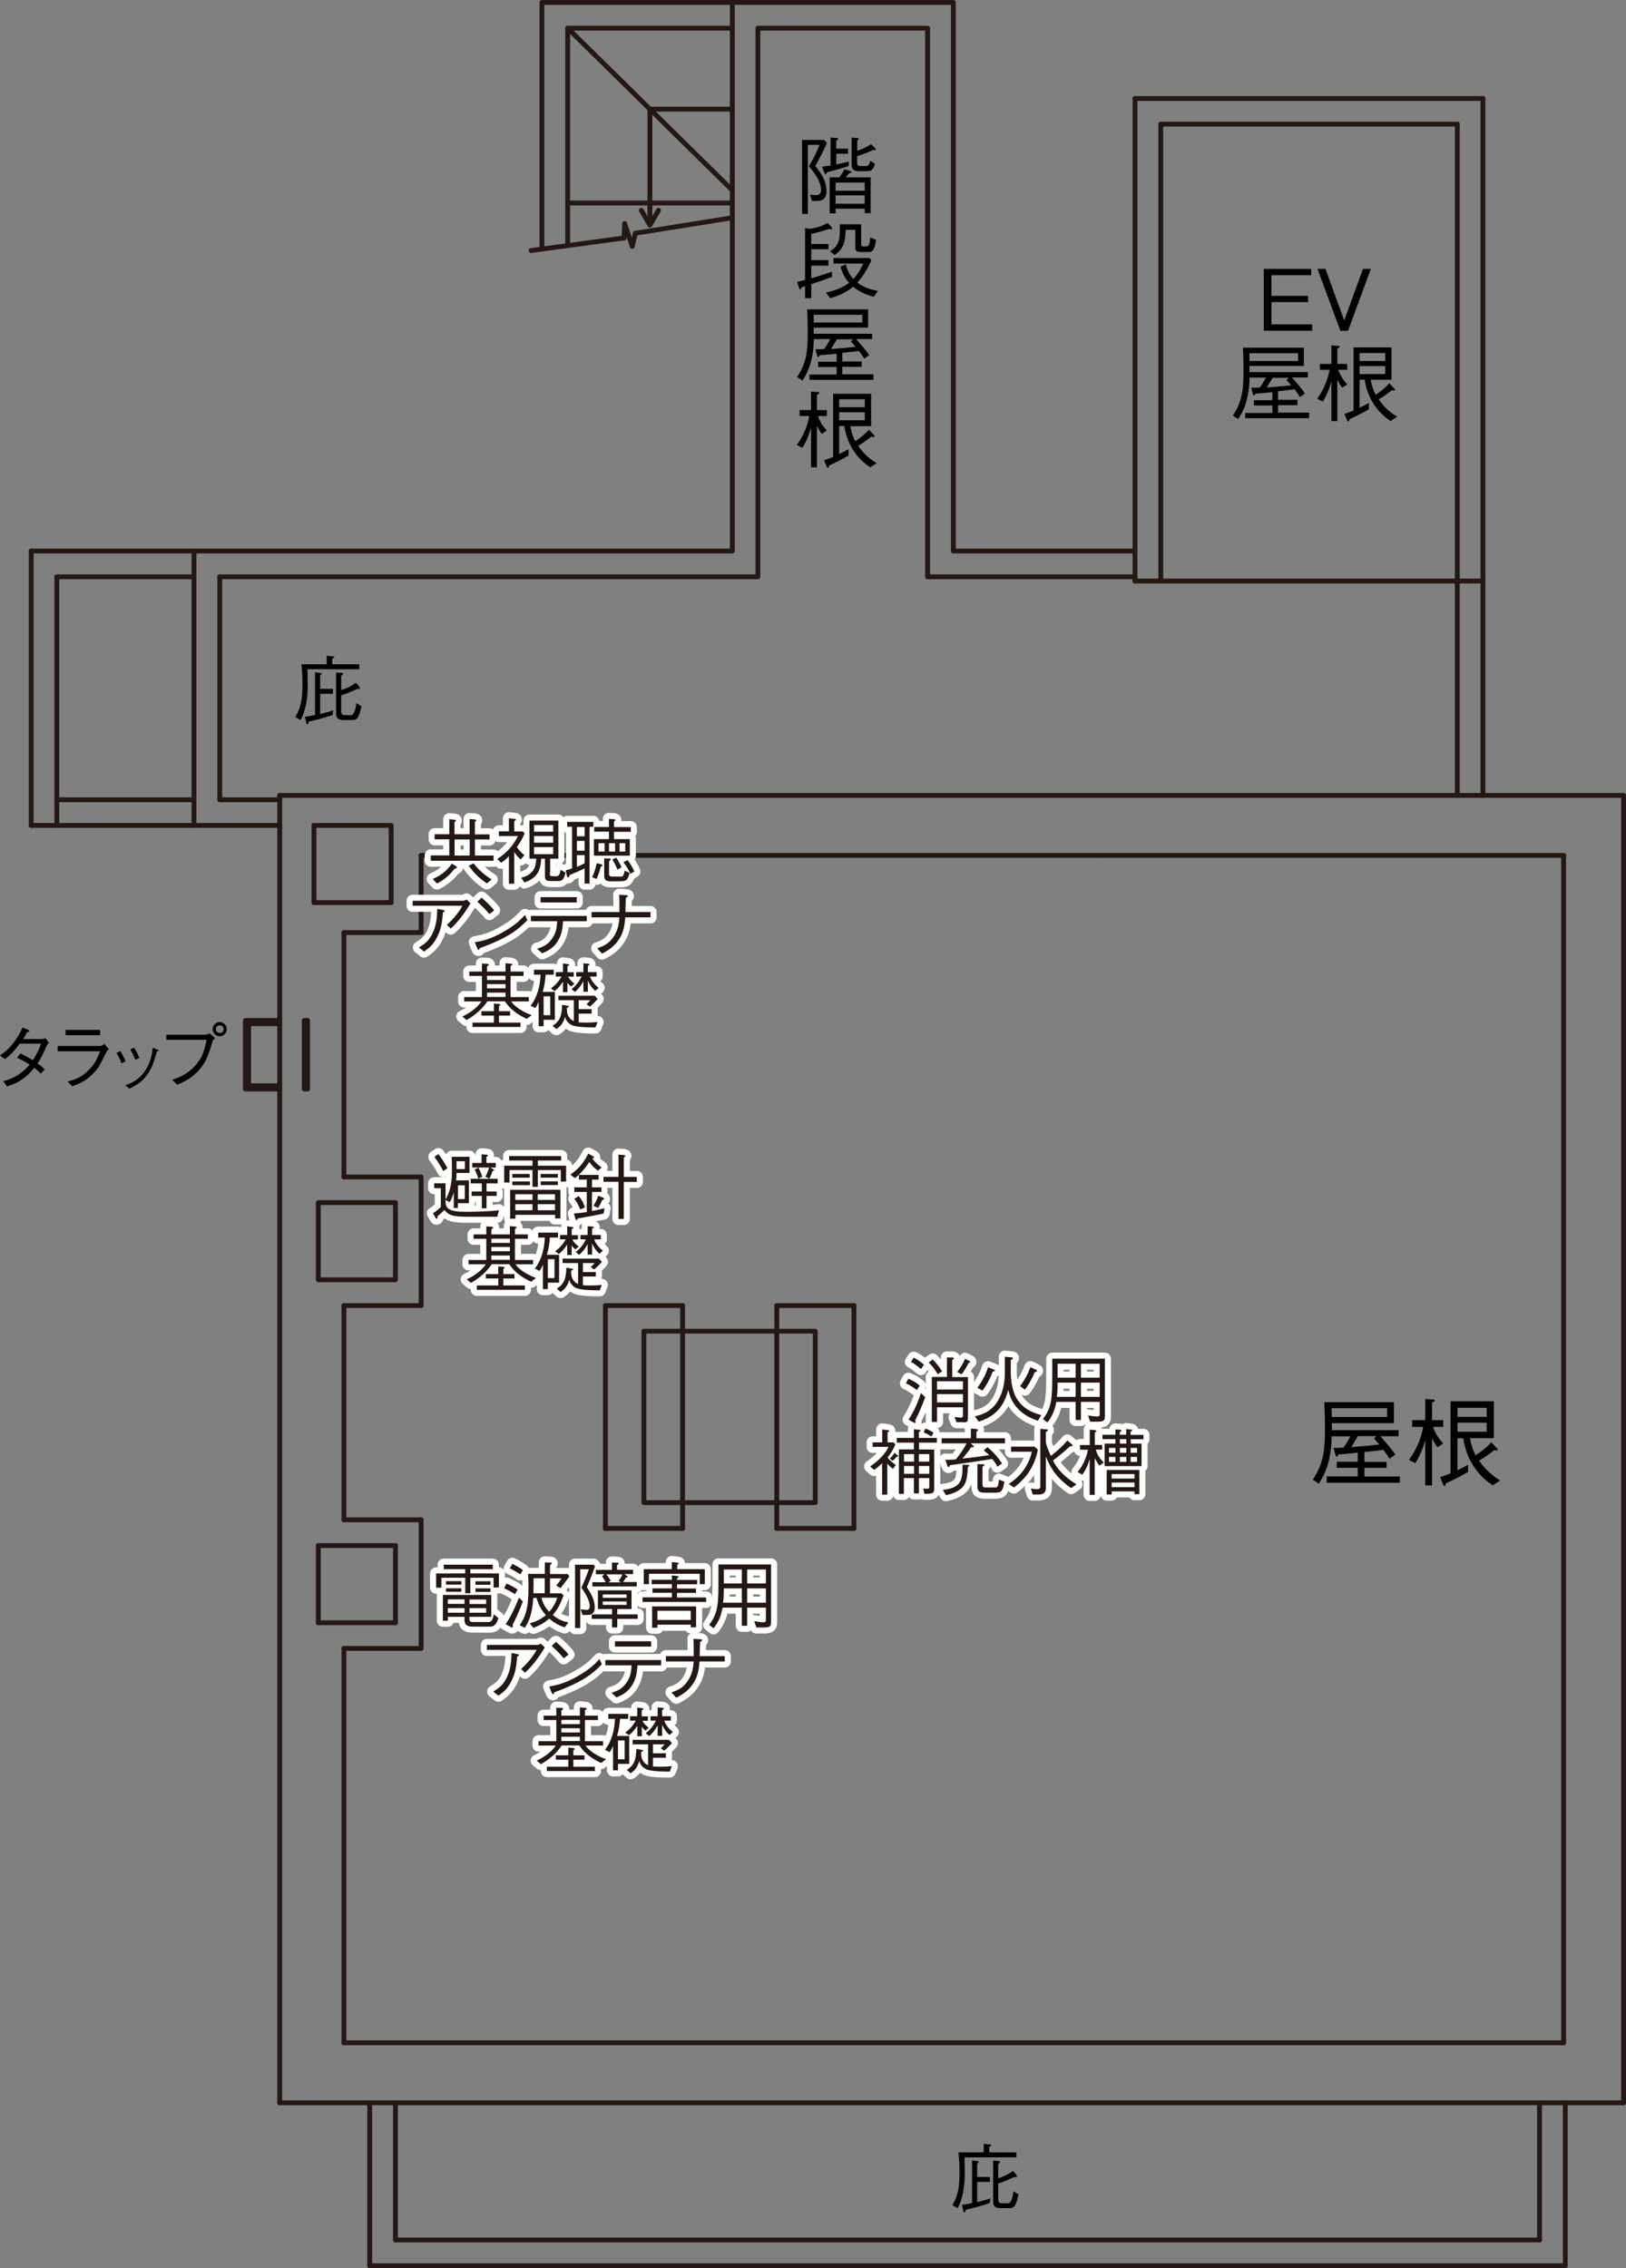 <?xml version="1.0" encoding="UTF-8"?> <svg xmlns="http://www.w3.org/2000/svg" id="_レイヤー_1" data-name="レイヤー 1" viewBox="0 0 134.45 187.49"><rect x="0" y="0" width="134.45" height="187.49" fill="#808080" stroke="none"/><defs><style> .cls-1 { stroke: #fff; } .cls-1, ._繧_繝_繝輔ぅ繝け繧_繧_繧_繝_10 { fill: none; stroke-linecap: round; stroke-linejoin: round; } ._繧_繝_繝輔ぅ繝け繧_繧_繧_繝_10 { stroke: #231815; stroke-width: .4px; } .cls-2, .cls-3 { stroke-width: 0px; } .cls-3 { fill: #231815; } </style></defs><polyline class="_繧_繝_繝輔ぅ繝け繧_繧_繧_繝_10" points="23.13 90.02 20.29 90.02 20.29 84.35 23.13 84.35"></polyline><polyline class="_繧_繝_繝輔ぅ繝け繧_繧_繧_繝_10" points="23.13 89.75 20.56 89.75 20.56 84.62 23.13 84.62"></polyline><line class="_繧_繝_繝輔ぅ繝け繧_繧_繧_繝_10" x1="30.57" y1="187.29" x2="129.43" y2="187.29"></line><polyline class="_繧_繝_繝輔ぅ繝け繧_繧_繧_繝_10" points="18.17 47.68 62.67 47.68 62.67 2.33 76.7 2.33 76.7 47.68 93.85 47.68"></polyline><polyline class="_繧_繝_繝輔ぅ繝け繧_繧_繧_繝_10" points="2.58 45.55 60.55 45.55 60.55 .2 78.83 .2 78.83 45.55 93.85 45.55"></polyline><line class="_繧_繝_繝輔ぅ繝け繧_繧_繧_繝_10" x1="23.13" y1="68.23" x2="2.58" y2="68.23"></line><line class="_繧_繝_繝輔ぅ繝け繧_繧_繧_繝_10" x1="2.58" y1="45.55" x2="2.58" y2="68.23"></line><line class="_繧_繝_繝輔ぅ繝け繧_繧_繧_繝_10" x1="23.13" y1="66.11" x2="18.17" y2="66.11"></line><line class="_繧_繝_繝輔ぅ繝け繧_繧_繧_繝_10" x1="16.04" y1="66.11" x2="4.7" y2="66.11"></line><line class="_繧_繝_繝輔ぅ繝け繧_繧_繧_繝_10" x1="18.17" y1="66.11" x2="18.17" y2="47.68"></line><line class="_繧_繝_繝輔ぅ繝け繧_繧_繧_繝_10" x1="4.7" y1="47.68" x2="16.04" y2="47.68"></line><line class="_繧_繝_繝輔ぅ繝け繧_繧_繧_繝_10" x1="16.04" y1="68.23" x2="16.04" y2="45.55"></line><line class="_繧_繝_繝輔ぅ繝け繧_繧_繧_繝_10" x1="4.7" y1="47.68" x2="4.7" y2="68.23"></line><line class="_繧_繝_繝輔ぅ繝け繧_繧_繧_繝_10" x1="127.3" y1="185.16" x2="32.7" y2="185.16"></line><line class="_繧_繝_繝輔ぅ繝け繧_繧_繧_繝_10" x1="28.44" y1="168.86" x2="129.29" y2="168.86"></line><line class="_繧_繝_繝輔ぅ繝け繧_繧_繧_繝_10" x1="30.57" y1="173.82" x2="30.57" y2="187.29"></line><line class="_繧_繝_繝輔ぅ繝け繧_繧_繧_繝_10" x1="32.7" y1="173.82" x2="32.7" y2="185.16"></line><line class="_繧_繝_繝輔ぅ繝け繧_繧_繧_繝_10" x1="34.82" y1="77.09" x2="34.82" y2="70.71"></line><line class="_繧_繝_繝輔ぅ繝け繧_繧_繧_繝_10" x1="34.82" y1="77.09" x2="28.44" y2="77.09"></line><line class="_繧_繝_繝輔ぅ繝け繧_繧_繧_繝_10" x1="34.82" y1="107.92" x2="28.44" y2="107.92"></line><line class="_繧_繝_繝輔ぅ繝け繧_繧_繧_繝_10" x1="28.44" y1="97.29" x2="28.44" y2="77.09"></line><line class="_繧_繝_繝輔ぅ繝け繧_繧_繧_繝_10" x1="34.82" y1="107.92" x2="34.82" y2="97.29"></line><line class="_繧_繝_繝輔ぅ繝け繧_繧_繧_繝_10" x1="34.82" y1="97.29" x2="28.44" y2="97.29"></line><line class="_繧_繝_繝輔ぅ繝け繧_繧_繧_繝_10" x1="34.82" y1="136.26" x2="34.82" y2="125.63"></line><line class="_繧_繝_繝輔ぅ繝け繧_繧_繧_繝_10" x1="34.82" y1="136.26" x2="28.44" y2="136.26"></line><line class="_繧_繝_繝輔ぅ繝け繧_繧_繧_繝_10" x1="34.82" y1="125.63" x2="28.44" y2="125.63"></line><line class="_繧_繝_繝輔ぅ繝け繧_繧_繧_繝_10" x1="28.44" y1="168.86" x2="28.44" y2="136.26"></line><line class="_繧_繝_繝輔ぅ繝け繧_繧_繧_繝_10" x1="28.44" y1="125.63" x2="28.44" y2="107.92"></line><line class="_繧_繝_繝輔ぅ繝け繧_繧_繧_繝_10" x1="90.66" y1="70.71" x2="34.82" y2="70.71"></line><line class="_繧_繝_繝輔ぅ繝け繧_繧_繧_繝_10" x1="23.13" y1="173.82" x2="23.13" y2="65.75"></line><line class="_繧_繝_繝輔ぅ繝け繧_繧_繧_繝_10" x1="23.13" y1="173.82" x2="129.43" y2="173.82"></line><line class="_繧_繝_繝輔ぅ繝け繧_繧_繧_繝_10" x1="134.25" y1="65.75" x2="134.25" y2="173.82"></line><line class="_繧_繝_繝輔ぅ繝け繧_繧_繧_繝_10" x1="129.29" y1="70.71" x2="129.29" y2="168.86"></line><line class="_繧_繝_繝輔ぅ繝け繧_繧_繧_繝_10" x1="122.62" y1="48.03" x2="93.85" y2="48.03"></line><line class="_繧_繝_繝輔ぅ繝け繧_繧_繧_繝_10" x1="93.85" y1="48.03" x2="93.85" y2="8.14"></line><line class="_繧_繝_繝輔ぅ繝け繧_繧_繧_繝_10" x1="95.98" y1="48.03" x2="95.98" y2="10.26"></line><line class="_繧_繝_繝輔ぅ繝け繧_繧_繧_繝_10" x1="93.85" y1="8.14" x2="122.62" y2="8.14"></line><line class="_繧_繝_繝輔ぅ繝け繧_繧_繧_繝_10" x1="95.98" y1="10.26" x2="120.5" y2="10.26"></line><line class="_繧_繝_繝輔ぅ繝け繧_繧_繧_繝_10" x1="129.29" y1="70.71" x2="90.66" y2="70.71"></line><line class="_繧_繝_繝輔ぅ繝け繧_繧_繧_繝_10" x1="23.13" y1="65.75" x2="134.25" y2="65.75"></line><line class="_繧_繝_繝輔ぅ繝け繧_繧_繧_繝_10" x1="127.3" y1="173.82" x2="127.3" y2="185.16"></line><line class="_繧_繝_繝輔ぅ繝け繧_繧_繧_繝_10" x1="129.43" y1="187.29" x2="129.43" y2="173.82"></line><line class="_繧_繝_繝輔ぅ繝け繧_繧_繧_繝_10" x1="129.43" y1="173.82" x2="134.25" y2="173.82"></line><line class="_繧_繝_繝輔ぅ繝け繧_繧_繧_繝_10" x1="120.5" y1="10.26" x2="120.5" y2="65.75"></line><line class="_繧_繝_繝輔ぅ繝け繧_繧_繧_繝_10" x1="122.62" y1="8.14" x2="122.62" y2="65.75"></line><line class="_繧_繝_繝輔ぅ繝け繧_繧_繧_繝_10" x1="50.06" y1="107.92" x2="50.06" y2="126.34"></line><line class="_繧_繝_繝輔ぅ繝け繧_繧_繧_繝_10" x1="56.44" y1="107.92" x2="50.06" y2="107.92"></line><line class="_繧_繝_繝輔ぅ繝け繧_繧_繧_繝_10" x1="50.06" y1="126.34" x2="56.44" y2="126.34"></line><line class="_繧_繝_繝輔ぅ繝け繧_繧_繧_繝_10" x1="56.44" y1="126.34" x2="56.44" y2="107.92"></line><line class="_繧_繝_繝輔ぅ繝け繧_繧_繧_繝_10" x1="64.23" y1="126.34" x2="70.61" y2="126.34"></line><line class="_繧_繝_繝輔ぅ繝け繧_繧_繧_繝_10" x1="70.61" y1="126.34" x2="70.61" y2="107.92"></line><line class="_繧_繝_繝輔ぅ繝け繧_繧_繧_繝_10" x1="64.23" y1="126.34" x2="64.23" y2="107.92"></line><line class="_繧_繝_繝輔ぅ繝け繧_繧_繧_繝_10" x1="70.61" y1="107.92" x2="64.23" y2="107.92"></line><line class="_繧_繝_繝輔ぅ繝け繧_繧_繧_繝_10" x1="26.32" y1="127.76" x2="26.32" y2="134.14"></line><line class="_繧_繝_繝輔ぅ繝け繧_繧_繧_繝_10" x1="32.7" y1="134.14" x2="32.7" y2="127.76"></line><line class="_繧_繝_繝輔ぅ繝け繧_繧_繧_繝_10" x1="26.32" y1="134.14" x2="32.7" y2="134.14"></line><line class="_繧_繝_繝輔ぅ繝け繧_繧_繧_繝_10" x1="32.7" y1="127.76" x2="26.32" y2="127.76"></line><rect class="_繧_繝_繝輔ぅ繝け繧_繧_繧_繝_10" x="26.32" y="99.41" width="6.38" height="6.38"></rect><line class="_繧_繝_繝輔ぅ繝け繧_繧_繧_繝_10" x1="32.34" y1="74.61" x2="32.34" y2="68.23"></line><line class="_繧_繝_繝輔ぅ繝け繧_繧_繧_繝_10" x1="32.34" y1="68.23" x2="25.96" y2="68.23"></line><line class="_繧_繝_繝輔ぅ繝け繧_繧_繧_繝_10" x1="25.96" y1="68.23" x2="25.96" y2="74.61"></line><line class="_繧_繝_繝輔ぅ繝け繧_繧_繧_繝_10" x1="25.96" y1="74.61" x2="32.34" y2="74.61"></line><rect class="_繧_繝_繝輔ぅ繝け繧_繧_繧_繝_10" x="25.16" y="84.35" width=".27" height="5.67"></rect><line class="_繧_繝_繝輔ぅ繝け繧_繧_繧_繝_10" x1="60.55" y1="15.72" x2="46.94" y2="2.33"></line><line class="_繧_繝_繝輔ぅ繝け繧_繧_繧_繝_10" x1="46.94" y1="16.78" x2="60.55" y2="16.78"></line><line class="_繧_繝_繝輔ぅ繝け繧_繧_繧_繝_10" x1="53.74" y1="18.43" x2="53.74" y2="9.02"></line><line class="_繧_繝_繝輔ぅ繝け繧_繧_繧_繝_10" x1="51.6" y1="19.67" x2="51.65" y2="18.49"></line><line class="_繧_繝_繝輔ぅ繝け繧_繧_繧_繝_10" x1="51.65" y1="18.49" x2="52.28" y2="20.36"></line><line class="_繧_繝_繝輔ぅ繝け繧_繧_繧_繝_10" x1="52.28" y1="20.36" x2="52.54" y2="19.28"></line><line class="_繧_繝_繝輔ぅ繝け繧_繧_繧_繝_10" x1="52.54" y1="19.28" x2="60.55" y2="18"></line><line class="_繧_繝_繝輔ぅ繝け繧_繧_繧_繝_10" x1="43.91" y1="20.71" x2="51.6" y2="19.67"></line><line class="_繧_繝_繝輔ぅ繝け繧_繧_繧_繝_10" x1="53.74" y1="9.02" x2="60.55" y2="9.02"></line><polyline class="_繧_繝_繝輔ぅ繝け繧_繧_繧_繝_10" points="44.81 20.59 44.81 .2 60.55 .2"></polyline><polyline class="_繧_繝_繝輔ぅ繝け繧_繧_繧_繝_10" points="46.94 20.3 46.94 2.33 60.55 2.33"></polyline><polyline class="_繧_繝_繝輔ぅ繝け繧_繧_繧_繝_10" points="53.03 17.39 53.74 18.61 54.45 17.39"></polyline><rect class="_繧_繝_繝輔ぅ繝け繧_繧_繧_繝_10" x="53.25" y="110.04" width="14.17" height="14.17" transform="translate(-56.8 177.46) rotate(-90)"></rect><g><path class="cls-2" d="m104.5,27.34v-5.11h3.92v.52h-3.29v1.71h3.03v.51h-3.03v1.84h3.37v.53h-4.01Z"></path><path class="cls-2" d="m111.47,27.34h-.64l-1.89-5.11h.66l1.55,4.26,1.55-4.26h.65l-1.88,5.11Z"></path><path class="cls-2" d="m102.96,34.6v-.46h2.25v-.62h-1.53v-.44h1.53v-.66c-.13.01-.75.08-.87.08-.22.02-.36.03-.53.04-.03.06-.07.15-.13.15-.04,0-.06-.04-.08-.11l-.14-.53c.15,0,.22.01.72-.02.21-.29.38-.59.5-.82h-1.36c0,.58-.06,1.16-.2,1.72-.17.73-.41,1.21-.74,1.71l-.44-.29c.79-1.17.88-2.17.88-3.71,0-.63-.01-1.27-.05-1.9h5.04v1.51h-4.5v.51h4.83v.44h-1.32c.73.8.96,1.15,1.08,1.33l-.42.29c-.14-.25-.23-.37-.43-.64-.52.06-.6.07-1.37.16v.71h1.6v.44h-1.6v.62h2.57v.46h-5.3Zm4.38-5.4h-4.03c.01.3.01.34.01.64h4.01v-.64Zm-.95,2.21l.17-.18h-1.33c-.08.13-.41.69-.48.8.55-.04,1.11-.08,2.02-.18-.02-.02-.22-.27-.39-.43Z"></path><path class="cls-2" d="m110.98,32.05c-.13-.18-.22-.32-.4-.66v3.42h-.49v-3.29c-.12.43-.27.94-.71,1.68l-.46-.24c.57-.82.87-1.58,1.02-2.39h-.8v-.49h.95v-1.53l.53.04c.06,0,.15,0,.15.07,0,.07-.12.13-.19.16v1.26h.82v.49h-.74c.2.55.43.86.74,1.21l-.42.27Zm4,2.75c-1.27-.83-1.93-2.08-2.14-3.41h-.42v2.32c.32-.15.59-.3.77-.4v.52c-.67.38-1.07.58-1.62.83,0,.06,0,.18-.08.18-.04,0-.07-.04-.09-.08l-.23-.54c.31-.11.55-.2.75-.28v-5.22h3.14v2.67h-1.72c.08.43.17.79.41,1.24.41-.27.81-.57,1.13-.95l.42.45s.05.08.05.09c0,.06-.07.06-.1.06-.05,0-.07,0-.16-.03-.39.32-.69.53-1.09.76.36.52.78.98,1.53,1.44l-.53.34Zm-.44-5.62h-2.12v.66h2.12v-.66Zm0,1.08h-2.12v.66h2.12v-.66Z"></path></g><g><path class="cls-2" d="m109.7,122.56v-.52h2.57v-.71h-1.74v-.5h1.74v-.75c-.15.02-.86.09-1,.1-.25.02-.41.03-.6.05-.03.06-.08.18-.15.18-.05,0-.06-.04-.09-.13l-.16-.6c.18,0,.25.02.82-.02.24-.33.43-.67.57-.93h-1.55c0,.66-.07,1.32-.22,1.96-.2.83-.47,1.38-.84,1.95l-.5-.33c.9-1.34,1.01-2.47,1.01-4.23,0-.72-.02-1.45-.06-2.17h5.76v1.73h-5.13v.58h5.51v.5h-1.5c.83.92,1.09,1.31,1.23,1.52l-.48.34c-.16-.28-.26-.42-.5-.73-.59.07-.69.08-1.57.18v.81h1.83v.5h-1.83v.71h2.93v.52h-6.05Zm5-6.16h-4.6c.02.34.02.38.02.73h4.58v-.73Zm-1.09,2.52l.19-.21h-1.52c-.09.14-.47.78-.54.91.63-.05,1.27-.1,2.31-.21-.02-.02-.25-.3-.44-.5Z"></path><path class="cls-2" d="m118.86,119.64c-.15-.2-.25-.36-.45-.75v3.9h-.56v-3.76c-.14.5-.31,1.07-.82,1.92l-.52-.27c.66-.94,1-1.8,1.17-2.73h-.91v-.56h1.08v-1.75l.61.05c.07,0,.17,0,.17.08,0,.08-.14.14-.22.18v1.44h.93v.56h-.85c.23.62.49.98.85,1.37l-.48.31Zm4.57,3.14c-1.45-.95-2.21-2.37-2.44-3.89h-.48v2.65c.37-.17.67-.34.88-.46v.6c-.76.43-1.21.66-1.85.94,0,.06,0,.21-.1.21-.05,0-.08-.05-.1-.1l-.26-.62c.35-.12.63-.23.86-.32v-5.96h3.58v3.05h-1.97c.09.49.2.9.47,1.42.47-.31.92-.66,1.29-1.08l.48.51c.05.06.06.09.06.1,0,.07-.08.07-.12.07-.06,0-.08,0-.18-.03-.45.37-.79.6-1.25.87.42.59.9,1.12,1.74,1.64l-.6.39Zm-.5-6.41h-2.41v.75h2.41v-.75Zm0,1.23h-2.41v.75h2.41v-.75Z"></path></g><path class="cls-2" d="m79.75,178.33c0,.13.02.88.02,1.07,0,.1,0,.22,0,.34,0,1.02-.18,2.08-.59,2.79l-.43-.25c.54-.91.59-1.67.59-2.83,0-.65-.04-1.07-.09-1.53h2.09v-.7l.49.04c.05,0,.14.01.14.06,0,.04-.02.05-.17.14v.46h2.24v.41h-4.29Zm2.09,3.78c-.67.23-1.34.41-1.99.55-.04.2-.04.22-.1.22s-.08-.07-.09-.11l-.12-.52c.17,0,.27-.02.84-.14v-3.53l.48.07s.08.04.08.06c0,.04-.1.1-.14.13v1.11h1.06v.41h-1.06v1.67c.36-.08.77-.19,1.09-.31l-.06.41Zm1.66.42h-.79c-.56,0-.59-.34-.59-.53v-3.4l.49.04c.05,0,.09.04.09.07,0,.05-.02.06-.16.16v1.19c.65-.21.99-.44,1.22-.61l.29.34s.04.08.04.11c0,.04-.02.07-.07.07-.04,0-.08-.01-.13-.03-.24.13-.82.38-1.35.55v1.26c0,.22.03.38.32.38h.47c.29,0,.4-.48.48-1l.41.26c-.2.94-.37,1.14-.73,1.14Z"></path><path class="cls-2" d="m25.42,55.32c0,.13.02.88.02,1.07,0,.1,0,.22,0,.34,0,1.02-.18,2.08-.59,2.79l-.43-.25c.54-.91.59-1.67.59-2.83,0-.65-.04-1.07-.09-1.53h2.09v-.7l.49.04c.05,0,.14.01.14.06,0,.04-.02.05-.17.14v.46h2.24v.41h-4.29Zm2.09,3.78c-.67.23-1.34.41-1.99.55-.04.2-.04.22-.1.22s-.08-.07-.09-.11l-.12-.52c.17,0,.27-.02.84-.14v-3.53l.48.07s.08.04.08.06c0,.04-.1.1-.14.13v1.11h1.06v.41h-1.06v1.67c.36-.08.77-.19,1.09-.31l-.06.41Zm1.66.42h-.79c-.56,0-.59-.34-.59-.53v-3.4l.49.04c.05,0,.09.04.09.07,0,.05-.02.06-.16.16v1.19c.65-.21.99-.44,1.22-.61l.29.34s.04.08.04.11c0,.04-.02.07-.07.07-.04,0-.08-.01-.13-.03-.24.13-.82.38-1.35.55v1.26c0,.22.03.38.32.38h.47c.29,0,.4-.48.48-1l.41.26c-.2.94-.37,1.14-.73,1.14Z"></path><g><g><path class="cls-1" d="m38.47,130.42h-1.97v.82h-.44v-1.18h2.41v-.35h-1.78v-.37h4.06v.37h-1.86v.35h2.36v1.16h-.44v-.8h-1.92v1.28h-.42v-1.28Zm.34,3.24v.14c0,.22.07.28.37.28h1.15c.2,0,.4,0,.5-.63l.38.3c-.2.71-.52.71-.75.71h-1.35c-.7,0-.7-.32-.7-.65v-.16h-1.38v.32h-.41v-2.13h4v1.81h-1.8Zm-1.93-2.67v-.29h1.27v.29h-1.27Zm0,.59v-.29h1.27v.29h-1.27Zm1.53,1v-.37h-1.38v.37h1.38Zm0,.73v-.38h-1.38v.38h1.38Zm1.79-1.09h-1.38v.37h1.38v-.37Zm0,1.09v-.38h-1.38v.38h1.38Zm-.89-2.31v-.29h1.25v.29h-1.25Zm0,.59v-.29h1.25v.29h-1.25Z"></path><path class="cls-1" d="m42.59,131.78c-.47-.29-.7-.4-.91-.49l.2-.39c.39.17.68.32.92.5l-.22.38Zm-.2,2.53s.02.08.02.16c0,.05-.03.07-.05.07-.03,0-.08-.02-.1-.04l-.45-.24c.46-.68.8-1.42,1.1-2.19l.33.31c-.38.99-.68,1.59-.85,1.93Zm.64-4.17c-.23-.15-.52-.33-.88-.5l.22-.37c.32.16.57.3.87.52l-.22.36Zm3.32,1.14l-.36-.22c.22-.25.35-.44.44-.59h-.95v1.24h.95l.17.17c-.25.68-.46,1.11-.89,1.62.32.25.66.49,1.29.61l-.31.42c-.52-.19-.85-.38-1.28-.73-.38.33-.72.55-1.31.76l-.29-.37c.5-.15.86-.31,1.33-.67-.38-.45-.59-.8-.78-1.44h-.26c-.05.64-.14,1.67-.71,2.48l-.42-.22c.46-.67.73-1.33.73-3.09,0-.61-.02-.91-.04-1.15h1.39v-.95l.46.02c.1,0,.11.04.11.07,0,.05-.11.11-.14.13v.74h1.46l.14.2c-.11.16-.63.84-.74.98Zm-1.31-.82h-.92c0,.59,0,.65-.02,1.24h.94v-1.24Zm-.27,1.61c.14.53.32.82.64,1.16.37-.41.52-.73.67-1.16h-1.31Z"></path><path class="cls-1" d="m48.53,131.2c.28.43.65,1,.65,1.68,0,.23-.07.47-.31.57-.11.05-.23.05-.7.05l-.16-.47c.17.02.4.05.51.05.17,0,.24-.13.24-.31,0-.53-.41-1.13-.69-1.53.23-.5.41-.92.62-1.52h-.71v4.86h-.43v-5.24h1.52l.13.14c-.31.89-.54,1.4-.67,1.7Zm2.51,2.62v.71h-.43v-.71h-1.68v-.37h1.68v-.44h-1.17v-1.55h2.78v1.55h-1.18v.44h1.69v.37h-1.69Zm-2.06-2.66v-.37h1.1c-.07-.15-.16-.31-.31-.5l.23-.16h-.73v-.36h1.33v-.61l.46.02c.07,0,.1.02.1.06,0,.05-.06.08-.14.13v.39h1.33v.36h-.73l.22.14s.06.04.06.07c0,.06-.1.06-.14.07-.09.16-.16.26-.24.37h1.13v.37h-3.69Zm2.83.64h-1.97v.28h1.97v-.28Zm0,.58h-1.97v.28h1.97v-.28Zm-1.67-2.24c.13.16.23.3.36.53l-.19.13h1.04l-.2-.11c.17-.23.25-.4.31-.55h-1.33Z"></path><path class="cls-1" d="m53.13,132.41v-.37h2.43v-.38h-1.61v-.36h1.61v-.35h-1.68v-.36h1.68v-.36l.47.05s.08.01.08.07-.09.09-.13.11v.14h1.67v.36h-1.67v.35h1.57v.36h-1.57v.38h2.41v.37h-5.26Zm4.73-1.46v-.86h-4.2v.86h-.43v-1.24h2.32v-.59l.48.05s.1,0,.1.06c0,.04-.05.07-.13.1v.38h2.28v1.24h-.42Zm-.74,3.57v-.22h-2.76v.25h-.44v-1.76h3.64v1.73h-.44Zm0-1.37h-2.76v.76h2.76v-.76Z"></path><path class="cls-1" d="m63.28,134.53h-.74l-.17-.52c.15.03.55.09.76.09.19,0,.2-.1.2-.23v-.98h-1.55v1.5h-.44v-1.5h-1.59c-.14.66-.3,1.15-.75,1.71l-.36-.29c.58-.74.67-1.41.72-1.94.05-.57.05-1.12.05-3.05h4.35v4.76c0,.32-.08.44-.49.44Zm-1.94-3.23h-1.49c0,.61-.02.86-.06,1.18h1.55v-1.18Zm0-1.56h-1.49v1.15h1.49v-1.15Zm1.99,0h-1.55v1.15h1.55v-1.15Zm0,1.56h-1.55v1.18h1.55v-1.18Z"></path><path class="cls-1" d="m40.26,136.39v-.42h4.23s.14-.04.22-.11l.34.32c-.46.76-.98,1.49-1.64,2.09l-.32-.31c.14-.12.32-.28.68-.7.38-.46.48-.65.6-.88h-4.11Zm.52,3.44c.5-.31.91-.58,1.24-1.43.25-.67.26-1.26.28-1.76l.52.1c.06.01.09.04.09.07,0,.04-.01.05-.14.12-.08.87-.15,1.47-.6,2.25-.26.43-.45.63-.96.99l-.42-.34Z"></path><path class="cls-1" d="m49.76,137.58c-.67.67-1.4,1.4-3.93,2.31,0,.01-.07.16-.11.16-.05,0-.08-.07-.11-.15l-.2-.49c.59-.11,1.25-.22,2.35-.85,1.04-.59,1.46-1.04,1.81-1.42l.2.44Zm-3.15-.5c-.29-.37-.64-.7-.99-1.02l.35-.34c.19.16.7.61,1.04,1.05l-.4.31Z"></path><path class="cls-1" d="m52.71,137.67c-.04.54-.09,1.1-.47,1.68-.38.58-.86.79-1.26.96l-.42-.38c.4-.13.84-.26,1.23-.82.38-.53.41-1.03.43-1.45h-2.17v-.44h4.62v.44h-1.96Zm1.13-1.56h-2.99v-.44h2.99v.44Z"></path><path class="cls-1" d="m59.93,136.9v.44h-2.09c-.05.62-.11,1.23-.56,1.88-.41.6-.9.87-1.36,1.12l-.4-.44c.5-.18.97-.35,1.39-1.01.36-.57.41-1.1.45-1.55h-2.3v-.44h2.3c0-.88,0-1.25-.02-1.43l.61.04c.07,0,.11.04.11.07s-.1.11-.17.16c-.03.76-.03.85-.04,1.16h2.08Z"></path><path class="cls-1" d="m48.4,144.28c.39.53,1.07.91,1.71,1.14l-.4.31c-.72-.32-1.38-.79-1.81-1.45h-1.45c-.56.86-1.39,1.36-1.72,1.55l-.35-.29c.98-.47,1.38-.97,1.58-1.25h-1.43v-.36h1.47v-1.75h-1.05v-.36h1.05v-.66l.4.02c.05,0,.17.01.17.07,0,.02-.03.08-.15.14v.43h1.53v-.69l.41.04c.07,0,.15.02.15.07,0,.06-.09.1-.14.12v.46h1.07v.36h-1.07v1.75h1.5v.36h-1.48Zm-1.01.22c.09,0,.13.03.13.07,0,.05-.08.08-.11.1v.43h.92v.36h-.92v.58h1.78v.36h-3.97v-.36h1.77v-.58h-1.03v-.36h1.03v-.64l.4.04Zm.56-2.33h-1.53v.35h1.53v-.35Zm0,.69h-1.53v.35h1.53v-.35Zm-1.53.7v.36h1.53v-.36h-1.53Z"></path><path class="cls-1" d="m51.1,145.81v.53h-.41v-2.03c-.13.34-.23.46-.28.53l-.39-.2c.34-.41.77-1.2.83-2.56h-.55v-.41h1.64v.41h-.67c-.04.48-.1.96-.25,1.42h1.01v2.31h-.94Zm.55-1.94h-.55v1.56h.55v-1.56Zm1.72-.82c-.17-.13-.24-.22-.3-.33v.8h-.37v-.86c-.25.38-.46.59-.69.78l-.31-.23c.19-.13.56-.41.87-.98h-.47v-.36h.59v-.72l.4.05c.1.01.11.05.11.07,0,.04-.06.07-.14.11v.5h.52v.36h-.47c.17.29.36.45.53.58l-.28.25Zm2.01,3.39c-.26,0-1.38.01-1.88-.16-.27-.09-.56-.37-.64-.72-.15.55-.38.8-.72,1.02l-.31-.28c.65-.39.75-.89.79-1.73l.42.07c.1.02.14.05.14.08,0,.04-.01.04-.16.09,0,.04,0,.09,0,.17,0,.66.43.87.57.94v-1.73h-1.28v-.37h3l.25.26c-.2.24-.38.41-.64.64l-.28-.2c.12-.11.19-.19.32-.33h-.97v.74h1.07v.37h-1.07v.72c.13.01.31.02.6.02.32,0,.64-.01.96-.05l-.17.45Zm-.03-3.03c-.32-.28-.47-.55-.6-.84v.92h-.37v-.86c-.23.41-.44.65-.7.88l-.28-.23c.35-.29.62-.6.83-1.05h-.44v-.36h.59v-.73l.37.03c.13.01.14.05.14.07,0,.04-.03.05-.14.11v.52h.72v.36h-.55c.17.45.48.74.72.94l-.29.25Z"></path></g><g><path class="cls-3" d="m38.47,130.42h-1.97v.82h-.44v-1.18h2.41v-.35h-1.78v-.37h4.06v.37h-1.86v.35h2.36v1.16h-.44v-.8h-1.92v1.28h-.42v-1.28Zm.34,3.24v.14c0,.22.07.28.37.28h1.15c.2,0,.4,0,.5-.63l.38.3c-.2.71-.52.71-.75.71h-1.35c-.7,0-.7-.32-.7-.65v-.16h-1.38v.32h-.41v-2.13h4v1.81h-1.8Zm-1.93-2.67v-.29h1.27v.29h-1.27Zm0,.59v-.29h1.27v.29h-1.27Zm1.53,1v-.37h-1.38v.37h1.38Zm0,.73v-.38h-1.38v.38h1.38Zm1.79-1.09h-1.38v.37h1.38v-.37Zm0,1.09v-.38h-1.38v.38h1.38Zm-.89-2.31v-.29h1.25v.29h-1.25Zm0,.59v-.29h1.25v.29h-1.25Z"></path><path class="cls-3" d="m42.59,131.78c-.47-.29-.7-.4-.91-.49l.2-.39c.39.17.68.32.92.5l-.22.38Zm-.2,2.53s.02.08.02.16c0,.05-.03.07-.05.07-.03,0-.08-.02-.1-.04l-.45-.24c.46-.68.8-1.42,1.1-2.19l.33.31c-.38.99-.68,1.59-.85,1.93Zm.64-4.17c-.23-.15-.52-.33-.88-.5l.22-.37c.32.16.57.3.87.52l-.22.36Zm3.32,1.14l-.36-.22c.22-.25.35-.44.44-.59h-.95v1.24h.95l.17.17c-.25.68-.46,1.11-.89,1.62.32.25.66.49,1.29.61l-.31.42c-.52-.19-.85-.38-1.28-.73-.38.33-.72.55-1.31.76l-.29-.37c.5-.15.86-.31,1.33-.67-.38-.45-.59-.8-.78-1.44h-.26c-.05.64-.14,1.67-.71,2.48l-.42-.22c.46-.67.73-1.33.73-3.09,0-.61-.02-.91-.04-1.15h1.39v-.95l.46.02c.1,0,.11.04.11.07,0,.05-.11.11-.14.13v.74h1.46l.14.2c-.11.16-.63.84-.74.98Zm-1.31-.82h-.92c0,.59,0,.65-.02,1.24h.94v-1.24Zm-.27,1.61c.14.53.32.82.64,1.16.37-.41.52-.73.67-1.16h-1.31Z"></path><path class="cls-3" d="m48.53,131.2c.28.43.65,1,.65,1.68,0,.23-.07.47-.31.57-.11.05-.23.05-.7.05l-.16-.47c.17.02.4.05.51.05.17,0,.24-.13.24-.31,0-.53-.41-1.13-.69-1.53.23-.5.41-.92.62-1.52h-.71v4.86h-.43v-5.24h1.52l.13.14c-.31.89-.54,1.4-.67,1.7Zm2.51,2.62v.71h-.43v-.71h-1.68v-.37h1.68v-.44h-1.17v-1.55h2.78v1.55h-1.18v.44h1.69v.37h-1.69Zm-2.06-2.66v-.37h1.1c-.07-.15-.16-.31-.31-.5l.23-.16h-.73v-.36h1.33v-.61l.46.02c.07,0,.1.02.1.06,0,.05-.06.08-.14.13v.39h1.33v.36h-.73l.22.14s.06.04.06.07c0,.06-.1.06-.14.07-.09.16-.16.26-.24.37h1.13v.37h-3.69Zm2.83.64h-1.97v.28h1.97v-.28Zm0,.58h-1.97v.28h1.97v-.28Zm-1.67-2.24c.13.16.23.3.36.53l-.19.13h1.04l-.2-.11c.17-.23.25-.4.31-.55h-1.33Z"></path><path class="cls-3" d="m53.13,132.41v-.37h2.43v-.38h-1.61v-.36h1.61v-.35h-1.68v-.36h1.68v-.36l.47.05s.08.01.08.07-.09.09-.13.11v.14h1.67v.36h-1.67v.35h1.57v.36h-1.57v.38h2.41v.37h-5.26Zm4.73-1.46v-.86h-4.2v.86h-.43v-1.24h2.32v-.59l.48.05s.1,0,.1.06c0,.04-.05.07-.13.1v.38h2.28v1.24h-.42Zm-.74,3.57v-.22h-2.76v.25h-.44v-1.76h3.64v1.73h-.44Zm0-1.37h-2.76v.76h2.76v-.76Z"></path><path class="cls-3" d="m63.28,134.53h-.74l-.17-.52c.15.03.55.09.76.09.19,0,.2-.1.2-.23v-.98h-1.55v1.5h-.44v-1.5h-1.59c-.14.66-.3,1.15-.75,1.71l-.36-.29c.58-.74.67-1.41.72-1.94.05-.57.05-1.12.05-3.05h4.35v4.76c0,.32-.08.44-.49.44Zm-1.94-3.23h-1.49c0,.61-.02.86-.06,1.18h1.55v-1.18Zm0-1.56h-1.49v1.15h1.49v-1.15Zm1.99,0h-1.55v1.15h1.55v-1.15Zm0,1.56h-1.55v1.18h1.55v-1.18Z"></path><path class="cls-3" d="m40.26,136.39v-.42h4.23s.14-.04.22-.11l.34.32c-.46.76-.98,1.49-1.64,2.09l-.32-.31c.14-.12.32-.28.68-.7.38-.46.48-.65.6-.88h-4.11Zm.52,3.44c.5-.31.91-.58,1.24-1.43.25-.67.26-1.26.28-1.76l.52.1c.06.01.09.04.09.07,0,.04-.01.05-.14.12-.08.87-.15,1.47-.6,2.25-.26.43-.45.63-.96.99l-.42-.34Z"></path><path class="cls-3" d="m49.76,137.58c-.67.67-1.4,1.4-3.93,2.31,0,.01-.07.16-.11.16-.05,0-.08-.07-.11-.15l-.2-.49c.59-.11,1.25-.22,2.35-.85,1.04-.59,1.46-1.04,1.81-1.42l.2.44Zm-3.15-.5c-.29-.37-.64-.7-.99-1.02l.35-.34c.19.16.7.61,1.04,1.05l-.4.31Z"></path><path class="cls-3" d="m52.71,137.67c-.04.54-.09,1.1-.47,1.68-.38.58-.86.79-1.26.96l-.42-.38c.4-.13.84-.26,1.23-.82.38-.53.41-1.03.43-1.45h-2.17v-.44h4.62v.44h-1.96Zm1.13-1.56h-2.99v-.44h2.99v.44Z"></path><path class="cls-3" d="m59.93,136.9v.44h-2.09c-.05.62-.11,1.23-.56,1.88-.41.6-.9.87-1.36,1.12l-.4-.44c.5-.18.97-.35,1.39-1.01.36-.57.41-1.1.45-1.55h-2.3v-.44h2.3c0-.88,0-1.25-.02-1.43l.61.04c.07,0,.11.04.11.07s-.1.11-.17.16c-.03.76-.03.85-.04,1.16h2.08Z"></path><path class="cls-3" d="m48.4,144.28c.39.53,1.07.91,1.71,1.14l-.4.31c-.72-.32-1.38-.79-1.81-1.45h-1.45c-.56.86-1.39,1.36-1.72,1.55l-.35-.29c.98-.47,1.38-.97,1.58-1.25h-1.43v-.36h1.47v-1.75h-1.05v-.36h1.05v-.66l.4.02c.05,0,.17.01.17.07,0,.02-.03.08-.15.14v.43h1.53v-.69l.41.04c.07,0,.15.02.15.07,0,.06-.09.1-.14.12v.46h1.07v.36h-1.07v1.75h1.5v.36h-1.48Zm-1.01.22c.09,0,.13.03.13.07,0,.05-.08.08-.11.1v.43h.92v.36h-.92v.58h1.78v.36h-3.97v-.36h1.77v-.58h-1.03v-.36h1.03v-.64l.4.04Zm.56-2.33h-1.53v.35h1.53v-.35Zm0,.69h-1.53v.35h1.53v-.35Zm-1.53.7v.36h1.53v-.36h-1.53Z"></path><path class="cls-3" d="m51.1,145.81v.53h-.41v-2.03c-.13.34-.23.46-.28.53l-.39-.2c.34-.41.77-1.2.83-2.56h-.55v-.41h1.64v.41h-.67c-.04.48-.1.96-.25,1.42h1.01v2.31h-.94Zm.55-1.94h-.55v1.56h.55v-1.56Zm1.72-.82c-.17-.13-.24-.22-.3-.33v.8h-.37v-.86c-.25.38-.46.59-.69.78l-.31-.23c.19-.13.56-.41.87-.98h-.47v-.36h.59v-.72l.4.05c.1.01.11.05.11.07,0,.04-.06.07-.14.11v.5h.52v.36h-.47c.17.29.36.45.53.58l-.28.25Zm2.01,3.39c-.26,0-1.38.01-1.88-.16-.27-.09-.56-.37-.64-.72-.15.55-.38.8-.72,1.02l-.31-.28c.65-.39.75-.89.79-1.73l.42.07c.1.02.14.05.14.08,0,.04-.01.04-.16.09,0,.04,0,.09,0,.17,0,.66.43.87.57.94v-1.73h-1.28v-.37h3l.25.26c-.2.24-.38.41-.64.64l-.28-.2c.12-.11.19-.19.32-.33h-.97v.74h1.07v.37h-1.07v.72c.13.01.31.02.6.02.32,0,.64-.01.96-.05l-.17.45Zm-.03-3.03c-.32-.28-.47-.55-.6-.84v.92h-.37v-.86c-.23.41-.44.65-.7.88l-.28-.23c.35-.29.62-.6.83-1.05h-.44v-.36h.59v-.73l.37.03c.13.01.14.05.14.07,0,.04-.03.05-.14.11v.52h.72v.36h-.55c.17.45.48.74.72.94l-.29.25Z"></path></g></g><g><g><path class="cls-1" d="m35.62,71.14v-.43h1.53v-1.33h-1.21v-.42h1.21v-1.24l.44.04c.07,0,.1.04.1.07,0,.04,0,.04-.11.14v.99h1.25v-1.26l.44.04c.05,0,.11.04.11.07,0,.02,0,.03-.11.14v1.02h1.21v.42h-1.21v1.33h1.54v.43h-5.19Zm1.97.67c-.47.62-.97.97-1.46,1.22l-.35-.37c.64-.28,1.13-.63,1.59-1.27l.35.22s.07.05.07.08c0,.06-.07.08-.19.12Zm1.25-2.42h-1.25v1.33h1.25v-1.33Zm1.42,3.63c-.74-.46-1.28-1.14-1.5-1.45l.4-.21c.26.38.87.97,1.5,1.34l-.4.32Z"></path><path class="cls-1" d="m43.22,68.71l.16.19c-.18.41-.33.68-.64,1.12.17.26.31.41.62.67l-.31.36c-.22-.2-.34-.35-.53-.62v2.62h-.44v-2.28c-.16.17-.31.34-.64.55l-.32-.31c.54-.36,1.24-.93,1.71-1.9h-1.58v-.39h.83v-1.08l.45.05c.07,0,.13.01.13.06,0,.05-.07.09-.14.13v.85h.7Zm2.24,3.45c0,.25.04.27.26.27h.26c.25,0,.28-.11.38-.53l.4.23c-.15.67-.34.7-.65.7h-.58c-.44,0-.47-.15-.47-.47v-1.38h-.31c-.04,1-.35,1.61-1.39,1.97l-.26-.39c.58-.17,1.22-.45,1.24-1.58h-.56v-3.15h2.39v3.15h-.68v1.17Zm.28-3.41v-.55h-1.58v.55h1.58Zm0,.91v-.55h-1.58v.55h1.58Zm0,.95v-.59h-1.58v.59h1.58Z"></path><path class="cls-1" d="m48.75,68.36v4.68h-.41v-1.26c-.36.18-.63.3-1.23.55-.01.05-.05.2-.14.2-.05,0-.08-.05-.09-.1l-.1-.49c.16-.03.38-.1.52-.16v-3.44h-.4v-.4h2.16v.4h-.31Zm-.41,0h-.64v.77h.64v-.77Zm0,1.15h-.64v.81h.64v-.81Zm0,1.18h-.64v.97c.28-.12.37-.16.64-.3v-.67Zm1.33.96c-.13.53-.25.8-.34,1l-.37-.13c.15-.32.26-.64.38-1.16l.37.08c.06.01.1.06.1.1,0,.05-.07.08-.14.11Zm1.1-2.9v.61h1.31v1.37h-2.97v-1.37h1.24v-.61h-1.21v-.39h1.21v-.67l.42.03c.08,0,.11.04.11.07,0,.02,0,.04-.11.12v.46h1.39v.39h-1.39Zm-.78.95h-.5v.69h.5v-.69Zm1.37,3.15h-.92c-.47,0-.48-.28-.48-.51v-1.38h.43s.11.02.11.07c0,.05-.09.13-.14.17v1.03c0,.13.04.23.26.23h.68c.2,0,.25-.03.36-.49l.4.19c-.16.65-.34.68-.71.68Zm-.5-3.15h-.5v.69h.5v-.69Zm.2,2.18c-.14-.32-.26-.56-.42-.83l.31-.16c.19.27.3.49.45.8l-.34.19Zm.64-2.18h-.47v.69h.47v-.69Zm.42,2.52c-.1-.23-.24-.5-.57-.95l.34-.17c.23.29.4.56.56.94l-.33.19Z"></path><path class="cls-1" d="m34.12,74.88v-.42h4.23s.14-.04.22-.11l.34.32c-.46.76-.98,1.49-1.64,2.09l-.32-.31c.14-.12.32-.28.68-.7.38-.46.48-.65.6-.88h-4.11Zm.52,3.44c.5-.31.91-.58,1.24-1.43.25-.67.26-1.26.28-1.76l.52.1c.06.01.09.04.09.07,0,.04-.01.05-.14.12-.08.87-.15,1.47-.6,2.25-.26.43-.46.63-.97.99l-.42-.34Z"></path><path class="cls-1" d="m43.61,76.06c-.67.67-1.4,1.4-3.93,2.31,0,.01-.07.16-.11.16-.05,0-.08-.07-.11-.15l-.2-.49c.59-.11,1.25-.22,2.35-.85,1.04-.59,1.46-1.04,1.8-1.41l.2.44Zm-3.15-.5c-.29-.37-.64-.7-.99-1.02l.35-.34c.19.16.7.61,1.04,1.05l-.4.31Z"></path><path class="cls-1" d="m46.56,76.16c-.04.54-.09,1.1-.47,1.68-.38.58-.86.79-1.26.96l-.42-.38c.4-.13.84-.26,1.23-.82.38-.53.41-1.03.43-1.45h-2.17v-.44h4.62v.44h-1.96Zm1.13-1.56h-2.99v-.44h2.99v.44Z"></path><path class="cls-1" d="m53.79,75.39v.44h-2.09c-.05.62-.11,1.23-.56,1.88-.41.6-.9.87-1.36,1.12l-.4-.44c.5-.18.97-.35,1.39-1.01.36-.57.41-1.1.45-1.55h-2.3v-.44h2.3c0-.88,0-1.25-.02-1.43l.61.04c.07,0,.11.04.11.07s-.1.11-.17.16c-.03.76-.03.85-.04,1.16h2.08Z"></path><path class="cls-1" d="m42.25,82.77c.39.53,1.07.91,1.71,1.14l-.4.31c-.72-.32-1.38-.79-1.81-1.45h-1.45c-.56.86-1.39,1.36-1.72,1.55l-.35-.29c.98-.47,1.38-.97,1.58-1.25h-1.43v-.36h1.47v-1.75h-1.05v-.36h1.05v-.66l.4.02c.05,0,.17.01.17.07,0,.02-.03.08-.15.14v.43h1.53v-.69l.41.04c.07,0,.15.02.15.07,0,.06-.09.1-.14.12v.46h1.07v.36h-1.07v1.75h1.5v.36h-1.47Zm-1.01.22c.09,0,.13.03.13.07,0,.05-.08.08-.11.1v.43h.92v.36h-.92v.58h1.78v.36h-3.97v-.36h1.77v-.58h-1.03v-.36h1.03v-.64l.4.04Zm.56-2.33h-1.53v.35h1.53v-.35Zm0,.69h-1.53v.35h1.53v-.35Zm-1.53.7v.36h1.53v-.36h-1.53Z"></path><path class="cls-1" d="m44.95,84.3v.53h-.41v-2.03c-.13.34-.23.46-.28.53l-.39-.2c.34-.41.77-1.2.83-2.56h-.55v-.41h1.64v.41h-.67c-.04.48-.1.96-.25,1.42h1.01v2.31h-.94Zm.55-1.94h-.55v1.56h.55v-1.56Zm1.72-.82c-.17-.13-.24-.22-.3-.33v.8h-.37v-.86c-.25.38-.46.59-.69.78l-.31-.23c.19-.13.56-.41.88-.98h-.47v-.36h.59v-.72l.4.05c.1.01.11.05.11.07,0,.04-.06.07-.14.11v.5h.52v.36h-.47c.17.29.36.45.53.58l-.28.25Zm2.02,3.39c-.26,0-1.38.01-1.88-.16-.27-.09-.56-.37-.64-.72-.15.55-.38.8-.72,1.02l-.31-.28c.65-.39.76-.89.79-1.73l.42.07c.1.02.14.05.14.08,0,.04-.01.04-.16.09,0,.04,0,.09,0,.17,0,.66.43.87.57.94v-1.73h-1.28v-.37h3l.25.26c-.2.24-.38.41-.64.64l-.28-.2c.12-.11.19-.19.32-.33h-.97v.74h1.07v.37h-1.07v.72c.13.01.31.02.6.02.32,0,.64-.01.96-.05l-.17.45Zm-.03-3.03c-.32-.28-.47-.55-.6-.84v.92h-.37v-.86c-.23.41-.44.65-.7.88l-.28-.23c.35-.29.62-.6.83-1.05h-.44v-.36h.59v-.73l.37.03c.13.01.14.05.14.07,0,.04-.03.05-.14.11v.52h.72v.36h-.55c.17.45.48.74.72.94l-.29.25Z"></path></g><g><path class="cls-3" d="m35.62,71.14v-.43h1.53v-1.33h-1.21v-.42h1.21v-1.24l.44.04c.07,0,.1.04.1.07,0,.04,0,.04-.11.14v.99h1.25v-1.26l.44.04c.05,0,.11.04.11.07,0,.02,0,.03-.11.14v1.02h1.21v.42h-1.21v1.33h1.54v.43h-5.19Zm1.97.67c-.47.62-.97.97-1.46,1.22l-.35-.37c.64-.28,1.13-.63,1.59-1.27l.35.22s.07.05.07.08c0,.06-.07.08-.19.12Zm1.25-2.42h-1.25v1.33h1.25v-1.33Zm1.42,3.63c-.74-.46-1.28-1.14-1.5-1.45l.4-.21c.26.38.87.97,1.5,1.34l-.4.32Z"></path><path class="cls-3" d="m43.22,68.71l.16.19c-.18.41-.33.68-.64,1.12.17.26.31.41.62.67l-.31.36c-.22-.2-.34-.35-.53-.62v2.62h-.44v-2.28c-.16.17-.31.34-.64.55l-.32-.31c.54-.36,1.24-.93,1.71-1.9h-1.58v-.39h.83v-1.08l.45.05c.07,0,.13.01.13.06,0,.05-.07.09-.14.13v.85h.7Zm2.24,3.45c0,.25.04.27.26.27h.26c.25,0,.28-.11.38-.53l.4.23c-.15.67-.34.7-.65.7h-.58c-.44,0-.47-.15-.47-.47v-1.38h-.31c-.04,1-.35,1.61-1.39,1.97l-.26-.39c.58-.17,1.22-.45,1.24-1.58h-.56v-3.15h2.39v3.15h-.68v1.17Zm.28-3.41v-.55h-1.58v.55h1.58Zm0,.91v-.55h-1.58v.55h1.58Zm0,.95v-.59h-1.58v.59h1.58Z"></path><path class="cls-3" d="m48.75,68.36v4.68h-.41v-1.26c-.36.18-.63.3-1.23.55-.01.05-.05.2-.14.2-.05,0-.08-.05-.09-.1l-.1-.49c.16-.03.38-.1.52-.16v-3.44h-.4v-.4h2.16v.4h-.31Zm-.41,0h-.64v.77h.64v-.77Zm0,1.15h-.64v.81h.64v-.81Zm0,1.18h-.64v.97c.28-.12.37-.16.64-.3v-.67Zm1.33.96c-.13.53-.25.8-.34,1l-.37-.13c.15-.32.26-.64.38-1.16l.37.08c.06.01.1.06.1.1,0,.05-.07.08-.14.11Zm1.1-2.9v.61h1.31v1.37h-2.97v-1.37h1.24v-.61h-1.21v-.39h1.21v-.67l.42.03c.08,0,.11.04.11.07,0,.02,0,.04-.11.12v.46h1.39v.39h-1.39Zm-.78.95h-.5v.69h.5v-.69Zm1.37,3.15h-.92c-.47,0-.48-.28-.48-.51v-1.38h.43s.11.02.11.07c0,.05-.09.13-.14.17v1.03c0,.13.04.23.26.23h.68c.2,0,.25-.03.36-.49l.4.19c-.16.65-.34.68-.71.68Zm-.5-3.15h-.5v.69h.5v-.69Zm.2,2.18c-.14-.32-.26-.56-.42-.83l.31-.16c.19.27.3.49.45.8l-.34.19Zm.64-2.18h-.47v.69h.47v-.69Zm.42,2.52c-.1-.23-.24-.5-.57-.95l.34-.17c.23.29.4.56.56.94l-.33.19Z"></path><path class="cls-3" d="m34.12,74.88v-.42h4.23s.14-.04.22-.11l.34.32c-.46.76-.98,1.49-1.64,2.09l-.32-.31c.14-.12.32-.28.68-.7.38-.46.48-.65.6-.88h-4.11Zm.52,3.44c.5-.31.91-.58,1.24-1.43.25-.67.26-1.26.28-1.76l.52.1c.06.01.09.04.09.07,0,.04-.01.05-.14.12-.08.87-.15,1.47-.6,2.25-.26.43-.46.63-.97.99l-.42-.34Z"></path><path class="cls-3" d="m43.61,76.06c-.67.67-1.4,1.4-3.93,2.31,0,.01-.07.16-.11.16-.05,0-.08-.07-.11-.15l-.2-.49c.59-.11,1.25-.22,2.35-.85,1.04-.59,1.46-1.04,1.8-1.41l.2.44Zm-3.15-.5c-.29-.37-.64-.7-.99-1.02l.35-.34c.19.16.7.61,1.04,1.05l-.4.31Z"></path><path class="cls-3" d="m46.56,76.16c-.04.54-.09,1.1-.47,1.68-.38.58-.86.79-1.26.96l-.42-.38c.4-.13.84-.26,1.23-.82.38-.53.41-1.03.43-1.45h-2.17v-.44h4.62v.44h-1.96Zm1.13-1.56h-2.99v-.44h2.99v.44Z"></path><path class="cls-3" d="m53.79,75.39v.44h-2.09c-.05.62-.11,1.23-.56,1.88-.41.6-.9.87-1.36,1.12l-.4-.44c.5-.18.97-.35,1.39-1.01.36-.57.41-1.1.45-1.55h-2.3v-.44h2.3c0-.88,0-1.25-.02-1.43l.61.04c.07,0,.11.04.11.07s-.1.11-.17.16c-.03.76-.03.85-.04,1.16h2.08Z"></path><path class="cls-3" d="m42.25,82.77c.39.53,1.07.91,1.71,1.14l-.4.31c-.72-.32-1.38-.79-1.81-1.45h-1.45c-.56.86-1.39,1.36-1.72,1.55l-.35-.29c.98-.47,1.38-.97,1.58-1.25h-1.43v-.36h1.47v-1.75h-1.05v-.36h1.05v-.66l.4.02c.05,0,.17.01.17.07,0,.02-.03.08-.15.14v.43h1.53v-.69l.41.04c.07,0,.15.02.15.07,0,.06-.09.1-.14.12v.46h1.07v.36h-1.07v1.75h1.5v.36h-1.47Zm-1.01.22c.09,0,.13.03.13.07,0,.05-.08.08-.11.1v.43h.92v.36h-.92v.58h1.78v.36h-3.97v-.36h1.77v-.58h-1.03v-.36h1.03v-.64l.4.04Zm.56-2.33h-1.53v.35h1.53v-.35Zm0,.69h-1.53v.35h1.53v-.35Zm-1.53.7v.36h1.53v-.36h-1.53Z"></path><path class="cls-3" d="m44.95,84.3v.53h-.41v-2.03c-.13.34-.23.46-.28.53l-.39-.2c.34-.41.77-1.2.83-2.56h-.55v-.41h1.64v.41h-.67c-.04.48-.1.96-.25,1.42h1.01v2.31h-.94Zm.55-1.94h-.55v1.56h.55v-1.56Zm1.72-.82c-.17-.13-.24-.22-.3-.33v.8h-.37v-.86c-.25.38-.46.59-.69.78l-.31-.23c.19-.13.56-.41.88-.98h-.47v-.36h.59v-.72l.4.05c.1.01.11.05.11.07,0,.04-.06.07-.14.11v.5h.52v.36h-.47c.17.29.36.45.53.58l-.28.25Zm2.02,3.39c-.26,0-1.38.01-1.88-.16-.27-.09-.56-.37-.64-.72-.15.55-.38.8-.72,1.02l-.31-.28c.65-.39.76-.89.79-1.73l.42.07c.1.02.14.05.14.08,0,.04-.01.04-.16.09,0,.04,0,.09,0,.17,0,.66.43.87.57.94v-1.73h-1.28v-.37h3l.25.26c-.2.24-.38.41-.64.64l-.28-.2c.12-.11.19-.19.32-.33h-.97v.74h1.07v.37h-1.07v.72c.13.01.31.02.6.02.32,0,.64-.01.96-.05l-.17.45Zm-.03-3.03c-.32-.28-.47-.55-.6-.84v.92h-.37v-.86c-.23.41-.44.65-.7.88l-.28-.23c.35-.29.62-.6.83-1.05h-.44v-.36h.59v-.73l.37.03c.13.01.14.05.14.07,0,.04-.03.05-.14.11v.52h.72v.36h-.55c.17.45.48.74.72.94l-.29.25Z"></path></g></g><g><g><path class="cls-1" d="m41.12,100.58h-1.85c-1.59,0-2.09,0-2.52-.56-.21.21-.35.33-.57.52,0,.11-.01.2-.08.2-.05,0-.07-.04-.1-.1l-.2-.35c.27-.17.44-.31.65-.52v-1.55h-.55v-.41h.94v1.35c.46-.83.53-1.51.53-2.51,0-.48-.02-.82-.02-1.03h1.47v1.34h-1.07c0,.26-.01.39-.04.61h1.06v1.89h-.91v.39h-.34v-1.28c-.1.32-.16.51-.33.8l-.35-.17v.11c0,.61.31.86,1.68.86.77,0,2-.03,2.74-.13l-.14.52Zm-4.47-3.78c-.2-.39-.41-.74-.73-1.17l.33-.23c.28.37.49.68.75,1.17l-.35.23Zm1.8-.81h-.7c0,.31,0,.34,0,.65h.69v-.65Zm-.02,1.99h-.56v1.14h.56v-1.14Zm1.8-.16v.67h.84v.37h-.84v1.02h-.39v-1.02h-.84v-.37h.84v-.67h-.92v-.38h2.23v.38h-.92Zm.3-1.31l.26.14s.08.04.08.07c0,.04-.06.05-.14.06-.08.29-.16.46-.26.64l-.34-.14c.11-.2.22-.44.31-.77h-1.39v-.38h.77v-.71l.41.03c.06,0,.12,0,.12.05,0,.06-.09.11-.13.13v.5h.77v.38h-.48Zm-.98.92c-.08-.28-.16-.48-.3-.75l.31-.16c.11.2.22.43.32.76l-.34.15Z"></path><path class="cls-1" d="m46.37,97.67v-.95h-1.9v1.39h-.44v-1.39h-1.9v1.03h-.44v-1.39h2.34v-.43h-1.93v-.37h4.3v.37h-1.93v.43h2.34v1.31h-.44Zm-.47,3.06v-.31h-3.28v.32h-.44v-2.39h4.16v2.37h-.44Zm-3.54-3.38v-.31h1.44v.31h-1.44Zm0,.62v-.31h1.46v.31h-1.46Zm1.67.75h-1.42v.47h1.42v-.47Zm0,.82h-1.42v.5h1.42v-.5Zm1.86-.82h-1.43v.47h1.43v-.47Zm0,.82h-1.43v.5h1.43v-.5Zm-1.19-2.19v-.31h1.43v.31h-1.43Zm.01.61v-.31h1.42v.31h-1.42Z"></path><path class="cls-1" d="m47.17,97.09c.67-.48,1.04-.88,1.47-1.73l.41.22s.08.05.08.08c0,.07-.1.08-.15.09.19.3.42.52.77.75l-.31.28c-.38-.29-.56-.52-.71-.73-.4.6-.77,1.01-1.19,1.34l-.37-.29Zm1.78,3.01c.52-.09.85-.18,1.04-.23l-.08.45c-.93.19-1.4.27-2.13.4-.03.07-.07.14-.11.14-.04,0-.07-.05-.08-.08l-.14-.47c.32-.02.54-.05,1.07-.12v-1.66h-1.03v-.38h1.03v-.64h-.65v-.39h1.63v.39h-.55v.64h.78v.38h-.78v1.57Zm-1.1-1.23c.31.35.43.68.52.94l-.39.17c-.13-.34-.28-.61-.49-.89l.36-.22Zm1.22.8c.14-.22.27-.45.4-.83l.41.17s.07.04.07.08c0,.07-.1.09-.16.1-.11.28-.19.43-.33.66l-.38-.17Zm2.07-1.98h-1.24v-.41h1.24v-1.84l.46.04s.11.02.11.07c0,.05-.07.09-.13.13v1.61h1.08v.41h-1.08v3.06h-.44v-3.06Z"></path><path class="cls-1" d="m42.61,104.5c.39.53,1.07.91,1.71,1.14l-.4.31c-.72-.32-1.38-.79-1.81-1.45h-1.45c-.56.86-1.39,1.36-1.72,1.55l-.35-.29c.98-.47,1.38-.97,1.58-1.25h-1.43v-.36h1.47v-1.75h-1.05v-.36h1.05v-.66l.4.02c.05,0,.17.01.17.07,0,.02-.03.08-.15.14v.43h1.53v-.69l.41.04c.07,0,.15.02.15.07,0,.06-.09.1-.14.12v.46h1.07v.36h-1.07v1.75h1.5v.36h-1.47Zm-1.01.22c.09,0,.13.03.13.07,0,.05-.08.08-.11.1v.43h.92v.36h-.92v.58h1.78v.36h-3.97v-.36h1.77v-.58h-1.03v-.36h1.03v-.64l.4.04Zm.56-2.33h-1.53v.35h1.53v-.35Zm0,.69h-1.53v.35h1.53v-.35Zm-1.53.7v.36h1.53v-.36h-1.53Z"></path><path class="cls-1" d="m45.3,106.03v.53h-.41v-2.03c-.13.34-.23.46-.28.53l-.39-.2c.34-.41.77-1.21.83-2.56h-.55v-.41h1.64v.41h-.67c-.04.48-.1.96-.25,1.42h1.01v2.31h-.94Zm.55-1.94h-.55v1.56h.55v-1.56Zm1.72-.82c-.17-.13-.24-.22-.3-.33v.8h-.37v-.86c-.25.38-.46.59-.69.78l-.31-.23c.19-.13.56-.41.88-.98h-.47v-.36h.59v-.72l.4.05c.1.01.11.05.11.07,0,.04-.06.07-.14.11v.5h.52v.36h-.47c.17.29.36.45.53.58l-.28.25Zm2.02,3.39c-.26,0-1.38.01-1.88-.16-.27-.09-.56-.37-.64-.72-.15.55-.38.8-.72,1.02l-.31-.28c.65-.39.76-.89.79-1.73l.42.07c.1.02.14.05.14.08,0,.04-.01.04-.16.09,0,.04,0,.09,0,.17,0,.66.43.87.57.94v-1.73h-1.28v-.37h3l.25.26c-.2.24-.38.41-.64.64l-.28-.2c.12-.11.19-.19.32-.33h-.97v.74h1.07v.37h-1.07v.72c.13.01.31.02.6.02.32,0,.64-.01.96-.05l-.17.45Zm-.03-3.03c-.32-.28-.47-.55-.6-.84v.92h-.37v-.86c-.23.41-.44.65-.7.88l-.28-.23c.35-.29.62-.6.83-1.05h-.44v-.36h.59v-.73l.37.03c.13.01.14.05.14.07,0,.04-.03.05-.14.11v.52h.72v.36h-.55c.17.45.48.74.72.94l-.29.25Z"></path></g><g><path class="cls-3" d="m41.12,100.58h-1.85c-1.59,0-2.09,0-2.52-.56-.21.21-.35.33-.57.52,0,.11-.01.2-.08.2-.05,0-.07-.04-.1-.1l-.2-.35c.27-.17.44-.31.65-.52v-1.55h-.55v-.41h.94v1.35c.46-.83.53-1.51.53-2.51,0-.48-.02-.82-.02-1.03h1.47v1.34h-1.07c0,.26-.01.39-.04.61h1.06v1.89h-.91v.39h-.34v-1.28c-.1.32-.16.51-.33.8l-.35-.17v.11c0,.61.31.86,1.68.86.77,0,2-.03,2.74-.13l-.14.52Zm-4.47-3.78c-.2-.39-.41-.74-.73-1.17l.33-.23c.28.37.49.68.75,1.17l-.35.23Zm1.8-.81h-.7c0,.31,0,.34,0,.65h.69v-.65Zm-.02,1.99h-.56v1.14h.56v-1.14Zm1.8-.16v.67h.84v.37h-.84v1.02h-.39v-1.02h-.84v-.37h.84v-.67h-.92v-.38h2.23v.38h-.92Zm.3-1.31l.26.14s.08.04.08.07c0,.04-.06.05-.14.06-.08.29-.16.46-.26.64l-.34-.14c.11-.2.22-.44.31-.77h-1.39v-.38h.77v-.71l.41.03c.06,0,.12,0,.12.05,0,.06-.09.11-.13.13v.5h.77v.38h-.48Zm-.98.92c-.08-.28-.16-.48-.3-.75l.31-.16c.11.2.22.43.32.76l-.34.15Z"></path><path class="cls-3" d="m46.37,97.67v-.95h-1.9v1.39h-.44v-1.39h-1.9v1.03h-.44v-1.39h2.34v-.43h-1.93v-.37h4.3v.37h-1.93v.43h2.34v1.31h-.44Zm-.47,3.06v-.31h-3.28v.32h-.44v-2.39h4.16v2.37h-.44Zm-3.54-3.38v-.31h1.44v.31h-1.44Zm0,.62v-.31h1.46v.31h-1.46Zm1.67.75h-1.42v.47h1.42v-.47Zm0,.82h-1.42v.5h1.42v-.5Zm1.86-.82h-1.43v.47h1.43v-.47Zm0,.82h-1.43v.5h1.43v-.5Zm-1.19-2.19v-.31h1.43v.31h-1.43Zm.01.61v-.31h1.42v.31h-1.42Z"></path><path class="cls-3" d="m47.17,97.09c.67-.48,1.04-.88,1.47-1.73l.41.22s.08.05.08.08c0,.07-.1.08-.15.09.19.3.42.52.77.75l-.31.28c-.38-.29-.56-.52-.71-.73-.4.6-.77,1.01-1.19,1.34l-.37-.29Zm1.78,3.01c.52-.09.85-.18,1.04-.23l-.08.45c-.93.19-1.4.27-2.13.4-.03.07-.07.14-.11.14-.04,0-.07-.05-.08-.08l-.14-.47c.32-.02.54-.05,1.07-.12v-1.66h-1.03v-.38h1.03v-.64h-.65v-.39h1.63v.39h-.55v.64h.78v.38h-.78v1.57Zm-1.1-1.23c.31.35.43.68.52.94l-.39.17c-.13-.34-.28-.61-.49-.89l.36-.22Zm1.22.8c.14-.22.27-.45.4-.83l.41.17s.07.04.07.08c0,.07-.1.09-.16.1-.11.28-.19.43-.33.66l-.38-.17Zm2.07-1.98h-1.24v-.41h1.24v-1.84l.46.04s.11.02.11.07c0,.05-.07.09-.13.13v1.61h1.08v.41h-1.08v3.06h-.44v-3.06Z"></path><path class="cls-3" d="m42.61,104.5c.39.53,1.07.91,1.71,1.14l-.4.31c-.72-.32-1.38-.79-1.81-1.45h-1.45c-.56.86-1.39,1.36-1.72,1.55l-.35-.29c.98-.47,1.38-.97,1.58-1.25h-1.43v-.36h1.47v-1.75h-1.05v-.36h1.05v-.66l.4.02c.05,0,.17.01.17.07,0,.02-.03.08-.15.14v.43h1.53v-.69l.41.04c.07,0,.15.02.15.07,0,.06-.09.1-.14.12v.46h1.07v.36h-1.07v1.75h1.5v.36h-1.47Zm-1.01.22c.09,0,.13.03.13.07,0,.05-.08.08-.11.1v.43h.92v.36h-.92v.58h1.78v.36h-3.97v-.36h1.77v-.58h-1.03v-.36h1.03v-.64l.4.04Zm.56-2.33h-1.53v.35h1.53v-.35Zm0,.69h-1.53v.35h1.53v-.35Zm-1.53.7v.36h1.53v-.36h-1.53Z"></path><path class="cls-3" d="m45.3,106.03v.53h-.41v-2.03c-.13.34-.23.46-.28.53l-.39-.2c.34-.41.77-1.21.83-2.56h-.55v-.41h1.64v.41h-.67c-.04.48-.1.96-.25,1.42h1.01v2.31h-.94Zm.55-1.94h-.55v1.56h.55v-1.56Zm1.72-.82c-.17-.13-.24-.22-.3-.33v.8h-.37v-.86c-.25.38-.46.59-.69.78l-.31-.23c.19-.13.56-.41.88-.98h-.47v-.36h.59v-.72l.4.05c.1.01.11.05.11.07,0,.04-.06.07-.14.11v.5h.52v.36h-.47c.17.29.36.45.53.58l-.28.25Zm2.02,3.39c-.26,0-1.38.01-1.88-.16-.27-.09-.56-.37-.64-.72-.15.55-.38.8-.72,1.02l-.31-.28c.65-.39.76-.89.79-1.73l.42.07c.1.02.14.05.14.08,0,.04-.01.04-.16.09,0,.04,0,.09,0,.17,0,.66.43.87.57.94v-1.73h-1.28v-.37h3l.25.26c-.2.24-.38.41-.64.64l-.28-.2c.12-.11.19-.19.32-.33h-.97v.74h1.07v.37h-1.07v.72c.13.01.31.02.6.02.32,0,.64-.01.96-.05l-.17.45Zm-.03-3.03c-.32-.28-.47-.55-.6-.84v.92h-.37v-.86c-.23.41-.44.65-.7.88l-.28-.23c.35-.29.62-.6.83-1.05h-.44v-.36h.59v-.73l.37.03c.13.01.14.05.14.07,0,.04-.03.05-.14.11v.52h.72v.36h-.55c.17.45.48.74.72.94l-.29.25Z"></path></g></g><g><g><path class="cls-1" d="m75.83,114.91c-.29-.2-.61-.43-.92-.56l.2-.38c.29.12.58.27.94.56l-.22.37Zm-.16,2.51c.03.11.04.12.04.14,0,.04-.02.07-.06.07s-.09-.03-.12-.05l-.4-.23c.26-.41.68-1.12,1.02-2.2l.36.35c-.26.68-.48,1.19-.84,1.92Zm.48-4.25c-.34-.29-.59-.48-.83-.59l.23-.35c.21.1.47.25.85.58l-.25.36Zm1.39.43c-.36-.62-.64-.86-.76-.97l.34-.25c.31.29.56.63.78.98l-.36.23Zm2.18,3.96h-.63l-.16-.42c.28.02.42.04.54.04.14,0,.15-.07.15-.2v-.65h-2.14v1.21h-.43v-3.72h1.25v-1.61h.46c.06.01.12.01.12.07,0,.06-.08.1-.14.13v1.42h1.3v3.31c0,.25,0,.44-.32.44Zm-.1-3.38h-2.14v.68h2.14v-.68Zm0,1.06h-2.14v.69h2.14v-.69Zm.49-2.61c-.18.36-.33.61-.59.98l-.37-.2c.28-.35.47-.68.65-1.09l.37.19s.07.03.07.07c0,.04-.08.05-.12.06Z"></path><path class="cls-1" d="m85.81,117.44c-.44-.16-1.03-.38-1.57-.92-.6-.61-.74-1.13-.87-1.62-.22.74-.59,2.05-2.45,2.62l-.31-.45c.5-.11,1.54-.34,2.12-1.7.15-.35.36-1,.36-1.91v-1.31l.53.05c.08,0,.14.02.14.06,0,.07-.1.12-.18.16v1.06c0,.61.13,1.4.37,1.9.53,1.09,1.45,1.38,2.15,1.6l-.29.48Zm-3.72-4.07c-.21.56-.49,1.1-.85,1.58l-.42-.23c.29-.4.68-1.03.88-1.7l.47.19c.08.03.1.04.1.07,0,.06-.1.08-.17.1Zm3.48.05c-.34.77-.58,1.13-.82,1.45l-.4-.29c.47-.64.7-1.15.85-1.57l.46.22c.05.02.09.04.09.08,0,.07-.07.08-.17.11Z"></path><path class="cls-1" d="m90.88,117.52h-.74l-.17-.52c.15.03.55.09.76.09.19,0,.2-.1.2-.23v-.98h-1.55v1.5h-.44v-1.5h-1.59c-.14.66-.3,1.15-.75,1.71l-.36-.29c.58-.74.67-1.41.72-1.94.05-.57.05-1.12.05-3.05h4.35v4.76c0,.32-.08.44-.49.44Zm-1.94-3.23h-1.49c0,.61-.02.86-.06,1.18h1.55v-1.18Zm0-1.56h-1.49v1.15h1.49v-1.15Zm1.99,0h-1.55v1.15h1.55v-1.15Zm0,1.56h-1.55v1.18h1.55v-1.18Z"></path><path class="cls-1" d="m73.81,121.4c-.22-.17-.31-.26-.44-.41v2.56h-.43v-2.6c-.23.23-.38.36-.66.56l-.33-.29c.76-.52,1.27-1.08,1.52-1.62h-1.31v-.37h.79v-1.07l.47.06c.07.01.11.02.11.06,0,.05-.06.08-.14.12v.83h.49l.16.17c-.22.48-.39.76-.64,1.08.19.25.34.38.67.62l-.23.31Zm.33-.99c-.16.21-.23.27-.34.35l-.22-.2c.22-.2.29-.31.37-.47l.26.2s.07.05.07.08c0,.07-.12.05-.15.05Zm1.85-1.15v.56h1.26v3.08c0,.5,0,.59-.81.58l-.1-.44c.11.01.34.02.35.02.15,0,.15-.04.15-.23v-.65h-.86v1.27h-.41v-1.27h-.83v1.31h-.41v-3.68h1.24v-.56h-1.42v-.39h1.42v-.72l.43.05c.07,0,.12.02.12.07,0,.04-.06.07-.14.11v.49h1.49v.39h-1.49Zm-.41.94h-.83v.62h.83v-.62Zm0,.98h-.83v.65h.83v-.65Zm1.26-.98h-.86v.62h.86v-.62Zm0,.98h-.86v.65h.86v-.65Zm.17-2.44c-.17-.11-.36-.23-.64-.34l.16-.31c.14.05.37.14.66.33l-.17.32Z"></path><path class="cls-1" d="m80.24,119.3l.2.16c.08.06.08.08.08.1,0,.08-.11.08-.21.07-.23.32-.45.62-.73.94.88-.09,1.38-.16,2.22-.29-.1-.1-.36-.31-.45-.38l.29-.28c.53.43.89.86,1.22,1.36l-.39.26c-.14-.28-.26-.44-.42-.64-1.33.21-2.19.34-3.51.52,0,.03-.03.15-.11.15-.05,0-.07-.04-.1-.13l-.16-.49c.1.02.13.02.22.02.17,0,.42-.02.64-.03.34-.42.66-.85.89-1.33h-2.06v-.42h2.42v-.8l.47.04s.12.01.12.07c0,.07-.09.11-.13.14v.55h2.36v.42h-2.88Zm-2.29,3.86c1.59-.17,1.64-.86,1.64-2.09l.46.02s.1,0,.1.06c0,.04-.04.07-.12.11-.04,1.09-.22,1.52-.58,1.81-.46.36-.99.47-1.23.52l-.26-.43Zm3.53.23c-.58,0-.66-.14-.66-.62v-1.75l.44.02c.08,0,.14.01.14.06,0,.07-.11.11-.16.13v1.35c0,.31,0,.38.33.38h.69c.24,0,.28-.06.34-.65l.45.17c-.14.8-.25.91-.79.91h-.79Z"></path><path class="cls-1" d="m83.41,122.66c1.04-.65,1.7-1.64,1.91-2.66h-1.72v-.42h1.94l.28.25c-.07.34-.22,1.04-.7,1.79-.34.52-.79.97-1.29,1.34l-.41-.3Zm3.14-4.51c.08,0,.1.03.1.07,0,.06-.04.08-.17.14v.86c0,.11.14.5.2.63.1.25.15.37.21.5.22-.17.78-.59,1.37-1.28l.39.34s.05.04.05.07c0,.06-.09.07-.23.08-.54.5-1.03.89-1.4,1.17.5,1.05,1.53,1.71,1.94,1.97l-.44.31c-.93-.64-1.62-1.39-2.09-2.62v2.6c0,.49-.31.55-.68.55h-.4l-.16-.5c.22.04.38.06.52.06.2,0,.26-.08.26-.22v-4.77l.53.05Z"></path><path class="cls-1" d="m90.91,121.15c-.08-.09-.17-.2-.39-.63v3.05h-.42v-2.98c-.14.52-.29.87-.61,1.31l-.39-.22c.45-.52.72-1.17.86-1.84h-.66v-.39h.81v-1.27l.42.04s.13.01.13.07-.08.09-.13.11v1.04h.61v.39h-.53c.05.18.16.57.66,1.07l-.35.24Zm2.59-2.19v.37h.89v1.86h-3.05v-1.86h.89v-.37h-1.07v-.36h1.07v-.44l.38.02c.05,0,.12.02.12.07,0,.05-.07.09-.14.13v.22h.53v-.47l.37.04c.08,0,.12.02.12.07,0,.05-.08.09-.13.11v.26h1.07v.36h-1.07Zm.31,4.55v-.23h-1.89v.26h-.41v-2.03h2.7v2h-.41Zm-1.58-3.82h-.53v.4h.53v-.4Zm0,.74h-.53v.41h.53v-.41Zm1.58,1.42h-1.89v.37h1.89v-.37Zm0,.7h-1.89v.38h1.89v-.38Zm-.68-3.59h-.53v.37h.53v-.37Zm0,.73h-.53v.4h.53v-.4Zm0,.74h-.53v.41h.53v-.41Zm.89-.74h-.53v.4h.53v-.4Zm0,.74h-.53v.41h.53v-.41Z"></path></g><g><path class="cls-3" d="m75.83,114.91c-.29-.2-.61-.43-.92-.56l.2-.38c.29.12.58.27.94.56l-.22.37Zm-.16,2.51c.03.11.04.12.04.14,0,.04-.02.07-.06.07s-.09-.03-.12-.05l-.4-.23c.26-.41.68-1.12,1.02-2.2l.36.35c-.26.68-.48,1.19-.84,1.92Zm.48-4.25c-.34-.29-.59-.48-.83-.59l.23-.35c.21.1.47.25.85.58l-.25.36Zm1.39.43c-.36-.62-.64-.86-.76-.97l.34-.25c.31.29.56.63.78.98l-.36.23Zm2.18,3.96h-.63l-.16-.42c.28.02.42.04.54.04.14,0,.15-.07.15-.2v-.65h-2.14v1.21h-.43v-3.72h1.25v-1.61h.46c.06.01.12.01.12.07,0,.06-.08.1-.14.13v1.42h1.3v3.31c0,.25,0,.44-.32.44Zm-.1-3.38h-2.14v.68h2.14v-.68Zm0,1.06h-2.14v.69h2.14v-.69Zm.49-2.61c-.18.36-.33.61-.59.98l-.37-.2c.28-.35.47-.68.65-1.09l.37.19s.07.03.07.07c0,.04-.08.05-.12.06Z"></path><path class="cls-3" d="m85.81,117.44c-.44-.16-1.03-.38-1.57-.92-.6-.61-.74-1.13-.87-1.62-.22.74-.59,2.05-2.45,2.62l-.31-.45c.5-.11,1.54-.34,2.12-1.7.15-.35.36-1,.36-1.91v-1.31l.53.05c.08,0,.14.02.14.06,0,.07-.1.12-.18.16v1.06c0,.61.13,1.4.37,1.9.53,1.09,1.45,1.38,2.15,1.6l-.29.48Zm-3.72-4.07c-.21.56-.49,1.1-.85,1.58l-.42-.23c.29-.4.68-1.03.88-1.7l.47.19c.08.03.1.04.1.07,0,.06-.1.08-.17.1Zm3.48.05c-.34.77-.58,1.13-.82,1.45l-.4-.29c.47-.64.7-1.15.85-1.57l.46.22c.05.02.09.04.09.08,0,.07-.07.08-.17.11Z"></path><path class="cls-3" d="m90.88,117.52h-.74l-.17-.52c.15.03.55.09.76.09.19,0,.2-.1.2-.23v-.98h-1.55v1.5h-.44v-1.5h-1.59c-.14.66-.3,1.15-.75,1.71l-.36-.29c.58-.74.67-1.41.72-1.94.05-.57.05-1.12.05-3.05h4.35v4.76c0,.32-.08.44-.49.44Zm-1.94-3.23h-1.49c0,.61-.02.86-.06,1.18h1.55v-1.18Zm0-1.56h-1.49v1.15h1.49v-1.15Zm1.99,0h-1.55v1.15h1.55v-1.15Zm0,1.56h-1.55v1.18h1.55v-1.18Z"></path><path class="cls-3" d="m73.81,121.4c-.22-.17-.31-.26-.44-.41v2.56h-.43v-2.6c-.23.23-.38.36-.66.56l-.33-.29c.76-.52,1.27-1.08,1.52-1.62h-1.31v-.37h.79v-1.07l.47.06c.07.01.11.02.11.06,0,.05-.06.08-.14.12v.83h.49l.16.17c-.22.48-.39.76-.64,1.08.19.25.34.38.67.62l-.23.31Zm.33-.99c-.16.21-.23.27-.34.35l-.22-.2c.22-.2.29-.31.37-.47l.26.2s.07.05.07.08c0,.07-.12.05-.15.05Zm1.85-1.15v.56h1.26v3.08c0,.5,0,.59-.81.58l-.1-.44c.11.01.34.02.35.02.15,0,.15-.04.15-.23v-.65h-.86v1.27h-.41v-1.27h-.83v1.31h-.41v-3.68h1.24v-.56h-1.42v-.39h1.42v-.72l.43.05c.07,0,.12.02.12.07,0,.04-.06.07-.14.11v.49h1.49v.39h-1.49Zm-.41.94h-.83v.62h.83v-.62Zm0,.98h-.83v.65h.83v-.65Zm1.26-.98h-.86v.62h.86v-.62Zm0,.98h-.86v.65h.86v-.65Zm.17-2.44c-.17-.11-.36-.23-.64-.34l.16-.31c.14.05.37.14.66.33l-.17.32Z"></path><path class="cls-3" d="m80.24,119.3l.2.16c.08.06.08.08.08.1,0,.08-.11.08-.21.07-.23.32-.45.62-.73.94.88-.09,1.38-.16,2.22-.29-.1-.1-.36-.31-.45-.38l.29-.28c.53.43.89.86,1.22,1.36l-.39.26c-.14-.28-.26-.44-.42-.64-1.33.21-2.19.34-3.51.52,0,.03-.03.15-.11.15-.05,0-.07-.04-.1-.13l-.16-.49c.1.02.13.02.22.02.17,0,.42-.02.64-.03.34-.42.66-.85.89-1.33h-2.06v-.42h2.42v-.8l.47.04s.12.01.12.07c0,.07-.09.11-.13.14v.55h2.36v.42h-2.88Zm-2.29,3.86c1.59-.17,1.64-.86,1.64-2.09l.46.02s.1,0,.1.06c0,.04-.04.07-.12.11-.04,1.09-.22,1.52-.58,1.81-.46.36-.99.47-1.23.52l-.26-.43Zm3.53.23c-.58,0-.66-.14-.66-.62v-1.75l.44.02c.08,0,.14.01.14.06,0,.07-.11.11-.16.13v1.35c0,.31,0,.38.33.38h.69c.24,0,.28-.06.34-.65l.45.17c-.14.8-.25.91-.79.91h-.79Z"></path><path class="cls-3" d="m83.41,122.66c1.04-.65,1.7-1.64,1.91-2.66h-1.72v-.42h1.94l.28.25c-.07.34-.22,1.04-.7,1.79-.34.52-.79.97-1.29,1.34l-.41-.3Zm3.14-4.51c.08,0,.1.03.1.07,0,.06-.04.08-.17.14v.86c0,.11.14.5.2.63.1.25.15.37.21.5.22-.17.78-.59,1.37-1.28l.39.34s.05.04.05.07c0,.06-.09.07-.23.08-.54.5-1.03.89-1.4,1.17.5,1.05,1.53,1.71,1.94,1.97l-.44.31c-.93-.64-1.62-1.39-2.09-2.62v2.6c0,.49-.31.55-.68.55h-.4l-.16-.5c.22.04.38.06.52.06.2,0,.26-.08.26-.22v-4.77l.53.05Z"></path><path class="cls-3" d="m90.91,121.15c-.08-.09-.17-.2-.39-.63v3.05h-.42v-2.98c-.14.52-.29.87-.61,1.31l-.39-.22c.45-.52.72-1.17.86-1.84h-.66v-.39h.81v-1.27l.42.04s.13.01.13.07-.08.09-.13.11v1.04h.61v.39h-.53c.05.18.16.57.66,1.07l-.35.24Zm2.59-2.19v.37h.89v1.86h-3.05v-1.86h.89v-.37h-1.07v-.36h1.07v-.44l.38.02c.05,0,.12.02.12.07,0,.05-.07.09-.14.13v.22h.53v-.47l.37.04c.08,0,.12.02.12.07,0,.05-.08.09-.13.11v.26h1.07v.36h-1.07Zm.31,4.55v-.23h-1.89v.26h-.41v-2.03h2.7v2h-.41Zm-1.58-3.82h-.53v.4h.53v-.4Zm0,.74h-.53v.41h.53v-.41Zm1.58,1.42h-1.89v.37h1.89v-.37Zm0,.7h-1.89v.38h1.89v-.38Zm-.68-3.59h-.53v.37h.53v-.37Zm0,.73h-.53v.4h.53v-.4Zm0,.74h-.53v.41h.53v-.41Zm.89-.74h-.53v.4h.53v-.4Zm0,.74h-.53v.41h.53v-.41Z"></path></g></g><g><path class="cls-2" d="m4.05,86.21c-.11.09-.12.11-.16.16-.44,1-.53,1.15-.79,1.54.21.14.4.29.59.48l-.31.36c-.26-.25-.38-.36-.55-.48-.21.26-.47.58-.96.92-.53.38-.94.5-1.3.61l-.31-.43c.31-.08.68-.17,1.19-.49.5-.31.77-.62,1-.88-.32-.2-.56-.34-1.04-.56l.28-.36c.56.27.86.46,1.03.56.41-.64.57-1.07.67-1.37h-1.76c-.56.77-.95,1.07-1.22,1.28l-.41-.31c.38-.26.74-.51,1.24-1.21.4-.56.53-.9.62-1.1l.47.2c.07.03.1.08.1.1,0,.07-.15.09-.2.1-.08.17-.11.21-.31.56h1.47c.1,0,.29-.03.39-.06l.28.4Z"></path><path class="cls-2" d="m4.77,86.9v-.44h3.54c.05,0,.21-.07.33-.17l.36.45c-.14.12-.17.14-.2.22-.56,1.12-.63,1.24-.81,1.46-.76.91-1.37,1.13-2.02,1.37l-.39-.39c.54-.13,1.1-.28,1.78-.97.59-.61.77-1.14.91-1.53h-3.5Zm3.51-1.33h-2.86v-.44h2.86v.44Z"></path><path class="cls-2" d="m9.95,86.88c.09.15.29.49.43.86l-.33.16c-.13-.37-.31-.68-.42-.86l.32-.16Zm.41,2.83c.51-.19,1.07-.38,1.61-1.16.51-.73.59-1.39.66-1.94l.31.12c.14.04.17.07.17.1,0,.04-.02.05-.14.09-.16.59-.37,1.3-.74,1.83-.5.74-1.04,1-1.54,1.24l-.34-.29Zm.73-3.11c.12.17.3.5.43.86l-.33.14c-.14-.38-.34-.72-.42-.86l.32-.14Z"></path><path class="cls-2" d="m13.75,85.96v-.43h3.31s.14-.04.27-.11l.45.39c-.15.15-.17.16-.2.25-.46,1.62-.84,2.22-1.6,2.85-.37.3-.65.46-1.32.76l-.42-.41c.5-.17,1.13-.4,1.77-1.03.77-.77.93-1.55,1.07-2.28h-3.33Zm3.83-.89c0-.33.28-.58.59-.58s.58.26.58.58-.26.59-.58.59-.59-.26-.59-.59Zm.91,0c0-.19-.14-.32-.32-.32-.16,0-.32.13-.32.32,0,.17.14.32.33.32.17,0,.31-.14.31-.32Z"></path></g><g><path class="cls-2" d="m67.41,13.72c.46.56.93,1.22.93,2.08,0,.28-.06.62-.42.76-.17.06-.53.06-.79.05l-.15-.52c.13.02.31.04.48.04.4,0,.43-.25.43-.43,0-.65-.45-1.3-1-1.96.27-.46.57-.99.88-1.77h-.97v5.71h-.48v-6.11h1.84l.22.25c-.38.83-.64,1.32-.97,1.9Zm2.77,0c-.68.22-1.17.36-1.81.52-.02.06-.05.16-.11.16-.04,0-.06-.03-.09-.1l-.2-.53c.18-.01.23-.02.71-.09v-2.31l.48.04c.1,0,.15.03.15.08,0,.06-.07.09-.16.13v.67h.97v.42h-.97v.88c.56-.11.75-.16,1.04-.24l-.02.36Zm1.32,3.91v-.38h-2.41v.39h-.49v-2.98h.8c.18-.25.29-.41.44-.67l.48.15s.09.04.09.08c0,.06-.06.08-.2.1-.12.16-.15.2-.27.34h2.05v2.96h-.49Zm0-2.54h-2.41v.68h2.41v-.68Zm0,1.06h-2.41v.69h2.41v-.69Zm.83-3.74s-.08,0-.13-.01c-.42.19-.78.34-1.33.5v.48c0,.25,0,.35.38.35h.21c.36,0,.39-.04.49-.44l.4.24c-.16.62-.41.62-.74.62h-.5c-.41,0-.69-.03-.69-.57v-2.21l.46.05c.08,0,.13.01.13.07,0,.05-.06.08-.13.13v.85c.43-.15.74-.29,1.15-.55l.34.34s.06.06.06.09-.05.06-.09.06Z"></path><path class="cls-2" d="m68.57,18.92c-.56.19-.93.29-1.49.41v.84h1.42v.43h-1.42v.9h1.42v.46h-1.42v1.04c.56-.15,1.06-.31,1.72-.55v.44c-.57.21-1.13.41-1.72.6v1.16h-.51v-1c-.11.04-.17.06-.26.08-.09.16-.11.18-.15.18-.06,0-.07-.05-.1-.14l-.14-.47c.24-.06.28-.06.65-.16v-4.29l.38.06c.19,0,.58-.1.78-.17.32-.1.56-.22.72-.31l.31.36s.06.08.06.11c0,.06-.1.06-.25.04Zm3.69,5.62c-.36-.1-1.08-.31-1.72-.84-.5.41-1.03.71-1.9.95l-.34-.46c.59-.15,1.25-.32,1.91-.81-.14-.16-.51-.58-.71-1.34l.45-.18c.05.22.16.74.61,1.2.4-.43.62-.85.82-1.27h-2.46v-.46h2.98l.15.19c-.2.43-.56,1.21-1.16,1.84.54.41,1.09.57,1.7.69l-.33.48Zm-.42-3.71h-.62c-.42,0-.5-.08-.5-.46v-1.37h-.79c-.03.74-.07,1.56-.93,2.08l-.36-.31c.76-.48.84-.99.8-2.23h1.77v1.5c0,.23,0,.26.04.29.03.04.1.04.2.04h.2c.13,0,.19-.08.22-.16.03-.1.04-.15.1-.59l.47.22c-.1.64-.21.99-.58.99Z"></path><path class="cls-2" d="m66.93,31.42v-.46h2.25v-.62h-1.53v-.44h1.53v-.66c-.13.01-.75.08-.87.08-.22.02-.36.03-.53.04-.03.06-.07.15-.13.15-.04,0-.06-.04-.08-.11l-.14-.53c.15,0,.22.01.72-.02.21-.29.38-.59.5-.82h-1.36c0,.58-.06,1.16-.2,1.72-.17.73-.41,1.21-.74,1.71l-.44-.29c.78-1.17.88-2.16.88-3.7,0-.63-.01-1.27-.05-1.9h5.04v1.51h-4.5v.51h4.83v.44h-1.32c.73.81.96,1.15,1.08,1.33l-.42.29c-.14-.25-.23-.37-.43-.64-.52.06-.6.07-1.37.16v.71h1.6v.44h-1.6v.62h2.57v.46h-5.3Zm4.38-5.4h-4.03c.01.3.01.34.01.64h4.01v-.64Zm-.95,2.21l.17-.18h-1.33c-.08.13-.41.69-.48.8.55-.04,1.11-.08,2.02-.18-.02-.02-.22-.27-.38-.43Z"></path><path class="cls-2" d="m67.95,35.87c-.13-.17-.22-.31-.4-.66v3.42h-.49v-3.29c-.12.43-.27.94-.71,1.68l-.46-.24c.58-.82.88-1.58,1.02-2.39h-.8v-.49h.95v-1.53l.53.04c.06,0,.15,0,.15.07,0,.07-.12.13-.19.16v1.26h.82v.49h-.74c.2.55.43.86.74,1.2l-.42.27Zm4,2.75c-1.27-.83-1.93-2.08-2.14-3.41h-.42v2.32c.32-.15.59-.3.77-.4v.53c-.67.38-1.06.57-1.62.83,0,.06,0,.18-.08.18-.04,0-.07-.04-.09-.08l-.23-.54c.31-.1.55-.2.75-.28v-5.22h3.14v2.68h-1.72c.08.43.17.78.41,1.24.41-.27.8-.57,1.13-.95l.42.45s.05.08.05.09c0,.06-.07.06-.11.06-.05,0-.07,0-.16-.03-.39.32-.69.52-1.09.76.36.52.78.98,1.53,1.44l-.53.34Zm-.44-5.62h-2.12v.66h2.12v-.66Zm0,1.08h-2.12v.66h2.12v-.66Z"></path></g></svg> 
